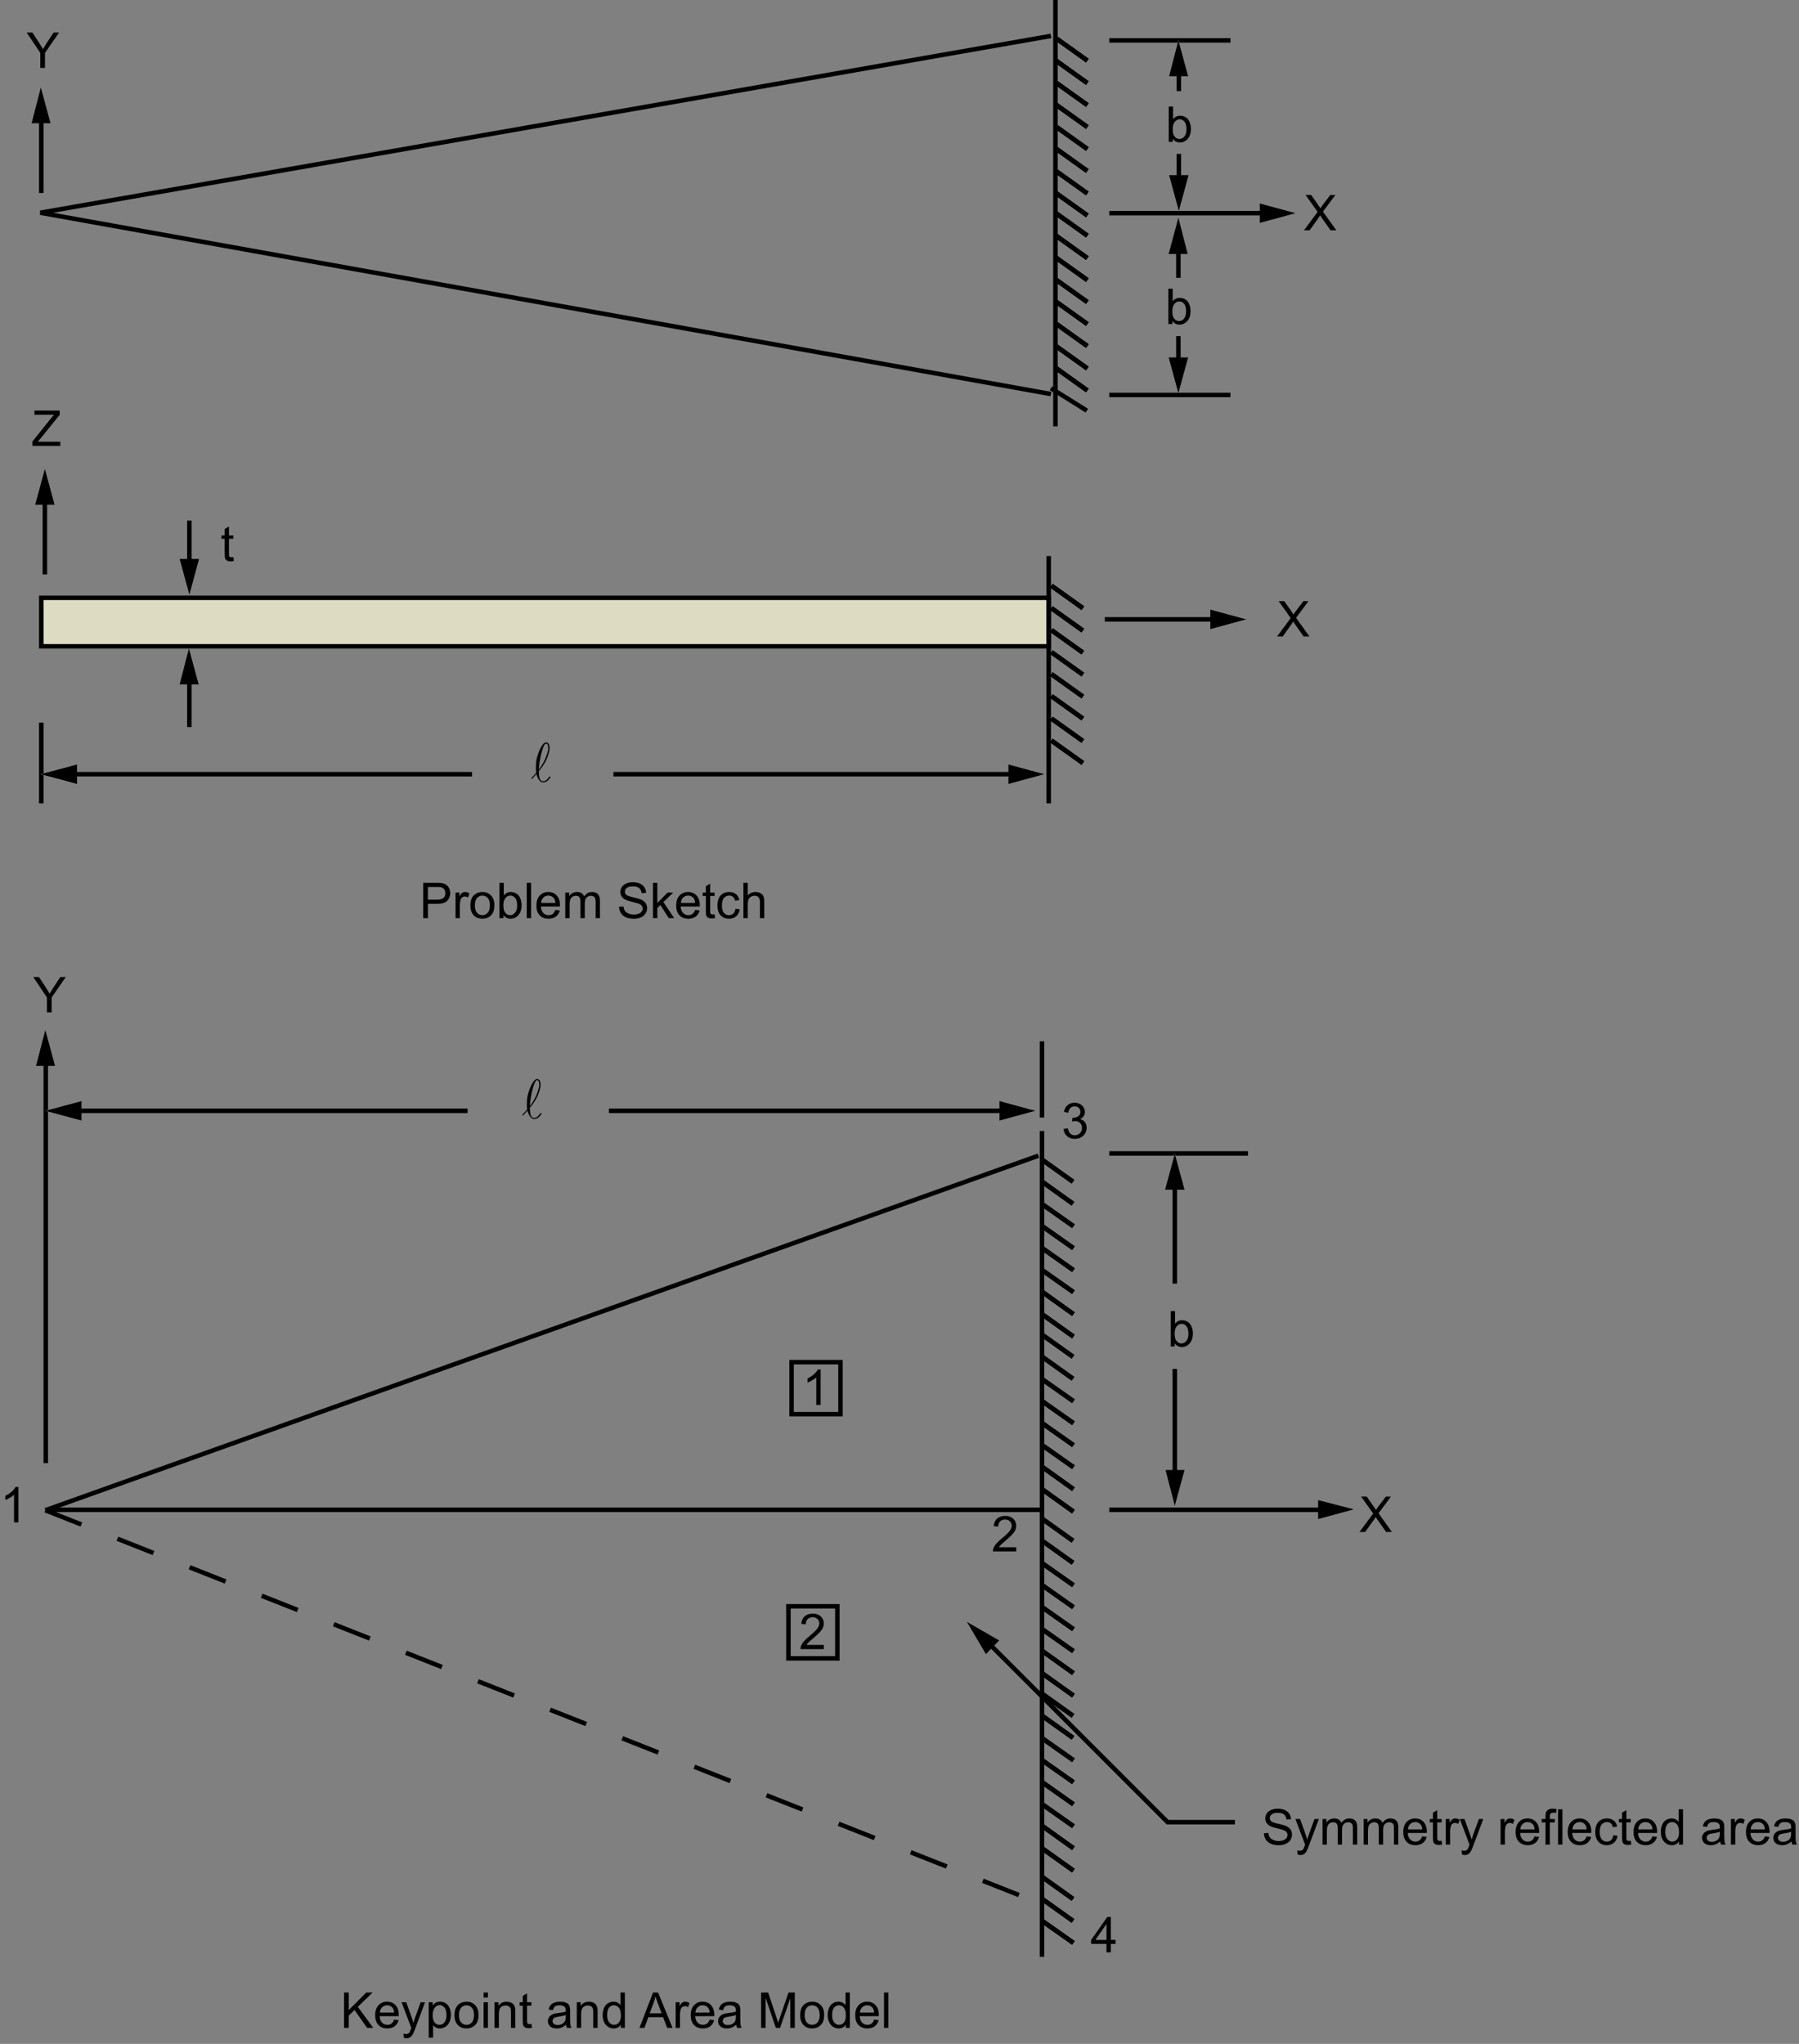 <?xml version="1.0" encoding="utf-8"?>
<!-- Generator: Adobe Illustrator 14.0.0, SVG Export Plug-In . SVG Version: 6.00 Build 43363)  -->

<svg version="1.1" id="Layer_1" xmlns="http://www.w3.org/2000/svg" xmlns:xlink="http://www.w3.org/1999/xlink" x="0px" y="0px"
	 width="400.9px" height="455.4px" viewBox="0 0 400.9 455.4" enable-background="new 0 0 400.9 455.4" xml:space="preserve">
<rect x="0" y="0" width="400.9" height="455.4" fill="#808080" stroke="none"/>
<g enable-background="new    ">
	<path d="M94.317,204.579v-7.874h2.968c0.522,0,0.921,0.025,1.197,0.075c0.386,0.064,0.71,0.187,0.971,0.368
		c0.261,0.181,0.472,0.434,0.631,0.76c0.159,0.326,0.239,0.684,0.239,1.074c0,0.669-0.213,1.236-0.639,1.7
		c-0.426,0.463-1.195,0.695-2.308,0.695h-2.018v3.201L94.317,204.579L94.317,204.579z M95.358,200.449h2.034
		c0.673,0,1.15-0.125,1.433-0.376c0.283-0.251,0.424-0.604,0.424-1.058c0-0.33-0.083-0.611-0.25-0.846s-0.386-0.39-0.658-0.465
		c-0.175-0.046-0.499-0.07-0.972-0.07h-2.013v2.815H95.358z"/>
	<path d="M101.514,204.579v-5.704h0.87v0.865c0.222-0.405,0.427-0.671,0.614-0.8c0.188-0.129,0.395-0.193,0.62-0.193
		c0.326,0,0.657,0.104,0.993,0.312l-0.333,0.897c-0.236-0.14-0.472-0.209-0.708-0.209c-0.211,0-0.401,0.063-0.569,0.19
		s-0.288,0.304-0.36,0.529c-0.107,0.344-0.161,0.72-0.161,1.128v2.986L101.514,204.579L101.514,204.579z"/>
	<path d="M104.826,201.727c0-1.056,0.293-1.839,0.88-2.347c0.49-0.422,1.088-0.634,1.793-0.634c0.784,0,1.424,0.257,1.921,0.771
		s0.746,1.224,0.746,2.13c0,0.734-0.11,1.312-0.33,1.732c-0.22,0.42-0.541,0.747-0.961,0.98s-0.879,0.349-1.376,0.349
		c-0.798,0-1.443-0.256-1.935-0.768S104.826,202.69,104.826,201.727z M105.819,201.727c0,0.73,0.159,1.277,0.478,1.641
		c0.319,0.363,0.719,0.545,1.203,0.545c0.479,0,0.878-0.183,1.197-0.548c0.319-0.365,0.478-0.922,0.478-1.67
		c0-0.706-0.16-1.24-0.48-1.603c-0.32-0.364-0.718-0.545-1.194-0.545c-0.483,0-0.884,0.181-1.203,0.542
		C105.978,200.451,105.819,200.997,105.819,201.727z"/>
	<path d="M112.19,204.579h-0.896v-7.874h0.966v2.809c0.408-0.512,0.928-0.768,1.562-0.768c0.351,0,0.683,0.071,0.996,0.212
		c0.313,0.142,0.571,0.34,0.773,0.597c0.202,0.256,0.361,0.564,0.475,0.926c0.115,0.362,0.172,0.749,0.172,1.16
		c0,0.978-0.242,1.733-0.725,2.267c-0.483,0.534-1.063,0.8-1.739,0.8c-0.672,0-1.2-0.281-1.583-0.843L112.19,204.579L112.19,204.579
		z M112.179,201.684c0,0.684,0.093,1.178,0.279,1.482c0.304,0.498,0.716,0.747,1.235,0.747c0.422,0,0.787-0.184,1.095-0.551
		c0.308-0.367,0.461-0.914,0.461-1.641c0-0.745-0.147-1.294-0.443-1.649c-0.295-0.354-0.652-0.532-1.071-0.532
		c-0.422,0-0.787,0.184-1.095,0.551C112.333,200.458,112.179,200.989,112.179,201.684z"/>
	<path d="M117.391,204.579v-7.874h0.966v7.874H117.391z"/>
	<path d="M123.756,202.742l0.999,0.124c-0.158,0.583-0.449,1.037-0.875,1.359c-0.426,0.322-0.97,0.483-1.631,0.483
		c-0.834,0-1.495-0.257-1.983-0.771c-0.488-0.514-0.733-1.235-0.733-2.162c0-0.959,0.247-1.705,0.741-2.234
		c0.494-0.53,1.134-0.795,1.922-0.795c0.762,0,1.385,0.26,1.868,0.779s0.725,1.25,0.725,2.191c0,0.057-0.002,0.143-0.005,0.258
		h-4.251c0.036,0.626,0.213,1.106,0.531,1.439s0.716,0.5,1.192,0.5c0.354,0,0.656-0.093,0.907-0.279
		C123.414,203.448,123.61,203.15,123.756,202.742z M120.584,201.179h3.183c-0.043-0.48-0.165-0.84-0.365-1.08
		c-0.308-0.373-0.707-0.559-1.197-0.559c-0.444,0-0.817,0.148-1.119,0.446C120.784,200.284,120.617,200.682,120.584,201.179z"/>
	<path d="M125.968,204.579v-5.704h0.864v0.8c0.179-0.279,0.417-0.504,0.714-0.674s0.635-0.255,1.014-0.255
		c0.422,0,0.769,0.088,1.039,0.263c0.27,0.175,0.461,0.421,0.572,0.736c0.451-0.666,1.038-0.999,1.76-0.999
		c0.565,0,1,0.157,1.305,0.47c0.304,0.313,0.456,0.796,0.456,1.448v3.916h-0.961v-3.593c0-0.387-0.031-0.665-0.094-0.835
		c-0.063-0.17-0.176-0.307-0.341-0.411c-0.165-0.104-0.358-0.156-0.58-0.156c-0.401,0-0.734,0.133-0.999,0.4
		c-0.265,0.267-0.397,0.693-0.397,1.281v3.314h-0.966v-3.706c0-0.43-0.079-0.752-0.236-0.967c-0.157-0.215-0.415-0.322-0.772-0.322
		c-0.272,0-0.523,0.072-0.754,0.215c-0.231,0.143-0.398,0.353-0.502,0.628c-0.104,0.276-0.155,0.673-0.155,1.192v2.959H125.968z"/>
	<path d="M137.948,202.049l0.982-0.086c0.046,0.394,0.155,0.717,0.325,0.969c0.17,0.253,0.434,0.457,0.792,0.612
		c0.358,0.156,0.76,0.234,1.208,0.234c0.397,0,0.748-0.059,1.052-0.177c0.304-0.118,0.53-0.28,0.679-0.486
		c0.148-0.206,0.223-0.43,0.223-0.674c0-0.247-0.072-0.463-0.215-0.647s-0.379-0.339-0.708-0.464
		c-0.211-0.083-0.678-0.21-1.401-0.384c-0.723-0.173-1.229-0.337-1.519-0.491c-0.375-0.197-0.656-0.441-0.84-0.733
		c-0.185-0.292-0.276-0.618-0.276-0.98c0-0.397,0.113-0.769,0.338-1.115c0.226-0.345,0.555-0.607,0.988-0.787
		c0.433-0.18,0.914-0.269,1.444-0.269c0.583,0,1.098,0.094,1.543,0.282c0.446,0.188,0.788,0.465,1.028,0.83
		c0.24,0.365,0.369,0.779,0.387,1.241l-0.999,0.075c-0.054-0.498-0.235-0.874-0.545-1.128s-0.767-0.381-1.371-0.381
		c-0.63,0-1.089,0.115-1.377,0.347c-0.288,0.23-0.432,0.509-0.432,0.835c0,0.283,0.102,0.516,0.306,0.698
		c0.2,0.183,0.724,0.37,1.57,0.562c0.846,0.191,1.427,0.359,1.742,0.502c0.458,0.211,0.796,0.479,1.015,0.803
		c0.218,0.324,0.327,0.698,0.327,1.12c0,0.419-0.12,0.813-0.359,1.185c-0.24,0.37-0.584,0.659-1.033,0.864
		c-0.449,0.206-0.955,0.309-1.517,0.309c-0.712,0-1.309-0.104-1.79-0.312s-0.859-0.52-1.133-0.937
		C138.106,203.047,137.962,202.576,137.948,202.049z"/>
	<path d="M145.516,204.579v-7.874h0.966v4.49l2.286-2.32h1.25l-2.179,2.116l2.399,3.588h-1.191l-1.884-2.917l-0.682,0.655v2.261
		L145.516,204.579L145.516,204.579z"/>
	<path d="M154.908,202.742l0.999,0.124c-0.158,0.583-0.449,1.037-0.875,1.359c-0.426,0.322-0.97,0.483-1.631,0.483
		c-0.834,0-1.495-0.257-1.983-0.771c-0.488-0.514-0.733-1.235-0.733-2.162c0-0.959,0.247-1.705,0.741-2.234
		c0.494-0.53,1.134-0.795,1.922-0.795c0.762,0,1.385,0.26,1.868,0.779c0.483,0.519,0.725,1.25,0.725,2.191
		c0,0.057-0.002,0.143-0.005,0.258h-4.251c0.036,0.626,0.213,1.106,0.531,1.439c0.318,0.333,0.716,0.5,1.192,0.5
		c0.354,0,0.656-0.093,0.907-0.279C154.566,203.448,154.762,203.15,154.908,202.742z M151.736,201.179h3.183
		c-0.043-0.48-0.165-0.84-0.365-1.08c-0.308-0.373-0.707-0.559-1.197-0.559c-0.444,0-0.817,0.148-1.119,0.446
		C151.936,200.284,151.769,200.682,151.736,201.179z"/>
	<path d="M159.229,203.714l0.14,0.854c-0.272,0.057-0.516,0.086-0.73,0.086c-0.351,0-0.623-0.056-0.816-0.167
		c-0.193-0.111-0.329-0.257-0.408-0.438c-0.079-0.181-0.118-0.561-0.118-1.141v-3.282h-0.708v-0.752h0.708v-1.413l0.96-0.58v1.993
		h0.972v0.752h-0.972v3.335c0,0.276,0.017,0.453,0.051,0.532c0.034,0.079,0.089,0.142,0.167,0.188c0.077,0.046,0.187,0.07,0.33,0.07
		C158.913,203.752,159.054,203.739,159.229,203.714z"/>
	<path d="M163.894,202.49l0.95,0.124c-0.104,0.655-0.369,1.168-0.797,1.539c-0.428,0.37-0.953,0.556-1.575,0.556
		c-0.78,0-1.407-0.255-1.881-0.766c-0.474-0.51-0.711-1.241-0.711-2.194c0-0.616,0.102-1.155,0.306-1.617s0.514-0.809,0.931-1.039
		c0.417-0.231,0.871-0.347,1.361-0.347c0.619,0,1.125,0.157,1.519,0.47s0.646,0.758,0.757,1.335l-0.939,0.145
		c-0.09-0.383-0.248-0.671-0.475-0.865c-0.228-0.193-0.502-0.29-0.824-0.29c-0.487,0-0.882,0.175-1.187,0.523
		c-0.304,0.35-0.456,0.902-0.456,1.657c0,0.766,0.146,1.323,0.44,1.67c0.294,0.347,0.676,0.521,1.149,0.521
		c0.379,0,0.696-0.116,0.95-0.349C163.665,203.331,163.825,202.973,163.894,202.49z"/>
	<path d="M165.67,204.579v-7.874h0.966v2.825c0.451-0.523,1.021-0.784,1.707-0.784c0.422,0,0.789,0.083,1.101,0.25
		c0.311,0.166,0.534,0.396,0.668,0.69c0.134,0.294,0.201,0.72,0.201,1.278v3.615h-0.966v-3.615c0-0.483-0.105-0.835-0.314-1.055
		c-0.209-0.221-0.506-0.331-0.889-0.331c-0.286,0-0.555,0.074-0.808,0.223c-0.252,0.148-0.432,0.35-0.54,0.604
		c-0.108,0.254-0.161,0.604-0.161,1.053v3.121H165.67L165.67,204.579z"/>
</g>
<g enable-background="new    ">
	<path d="M76.674,451.828v-7.874h1.041v3.905l3.908-3.905h1.412l-3.301,3.189l3.446,4.685h-1.375l-2.801-3.985l-1.289,1.257v2.729
		L76.674,451.828L76.674,451.828z"/>
	<path d="M87.827,449.991l0.999,0.124c-0.158,0.583-0.449,1.036-0.875,1.357c-0.426,0.322-0.97,0.483-1.631,0.483
		c-0.834,0-1.495-0.257-1.983-0.771c-0.488-0.514-0.733-1.233-0.733-2.161c0-0.96,0.247-1.704,0.741-2.234
		c0.494-0.53,1.134-0.795,1.922-0.795c0.762,0,1.385,0.26,1.868,0.778c0.483,0.52,0.725,1.25,0.725,2.19
		c0,0.059-0.002,0.145-0.005,0.258h-4.251c0.036,0.627,0.213,1.107,0.531,1.439c0.318,0.334,0.716,0.5,1.192,0.5
		c0.354,0,0.656-0.093,0.907-0.279C87.485,450.695,87.68,450.399,87.827,449.991z M84.655,448.428h3.183
		c-0.043-0.479-0.165-0.839-0.365-1.079c-0.308-0.372-0.707-0.559-1.197-0.559c-0.444,0-0.817,0.148-1.119,0.446
		C84.854,447.533,84.687,447.931,84.655,448.428z"/>
	<path d="M89.996,454.025l-0.107-0.908c0.211,0.058,0.396,0.086,0.553,0.086c0.215,0,0.387-0.036,0.516-0.107
		c0.128-0.07,0.234-0.172,0.316-0.301c0.061-0.097,0.159-0.337,0.295-0.72c0.018-0.054,0.046-0.133,0.086-0.236l-2.163-5.715h1.041
		l1.187,3.304c0.154,0.418,0.292,0.859,0.413,1.32c0.111-0.443,0.243-0.877,0.397-1.299l1.219-3.325h0.966l-2.168,5.801
		c-0.232,0.627-0.413,1.059-0.542,1.294c-0.172,0.319-0.369,0.554-0.59,0.701c-0.221,0.148-0.487,0.223-0.794,0.223
		C90.432,454.143,90.225,454.104,89.996,454.025z"/>
	<path d="M95.535,454.014v-7.89h0.88v0.741c0.208-0.29,0.442-0.508,0.703-0.652c0.261-0.146,0.578-0.218,0.95-0.218
		c0.487,0,0.916,0.125,1.288,0.376c0.373,0.251,0.653,0.604,0.843,1.061c0.19,0.457,0.285,0.957,0.285,1.502
		c0,0.583-0.104,1.108-0.314,1.576c-0.209,0.467-0.514,0.825-0.913,1.074c-0.399,0.249-0.818,0.373-1.259,0.373
		c-0.322,0-0.611-0.068-0.867-0.204c-0.256-0.136-0.466-0.308-0.63-0.516v2.775L95.535,454.014L95.535,454.014z M96.41,449.008
		c0,0.734,0.148,1.277,0.445,1.628c0.297,0.352,0.657,0.526,1.079,0.526c0.429,0,0.797-0.182,1.103-0.545
		c0.306-0.363,0.459-0.927,0.459-1.689c0-0.727-0.149-1.271-0.448-1.633c-0.299-0.362-0.656-0.543-1.071-0.543
		c-0.411,0-0.775,0.193-1.092,0.578C96.568,447.715,96.41,448.274,96.41,449.008z"/>
	<path d="M101.288,448.977c0-1.057,0.293-1.839,0.88-2.348c0.49-0.423,1.088-0.634,1.793-0.634c0.784,0,1.424,0.257,1.921,0.771
		c0.497,0.515,0.746,1.225,0.746,2.131c0,0.733-0.11,1.312-0.33,1.731c-0.22,0.421-0.541,0.747-0.961,0.979s-0.879,0.35-1.376,0.35
		c-0.798,0-1.443-0.256-1.935-0.768C101.534,450.677,101.288,449.939,101.288,448.977z M102.281,448.977
		c0,0.73,0.159,1.277,0.478,1.642c0.319,0.363,0.719,0.545,1.203,0.545c0.479,0,0.878-0.183,1.197-0.548
		c0.319-0.365,0.478-0.922,0.478-1.671c0-0.705-0.16-1.239-0.48-1.604c-0.32-0.364-0.718-0.546-1.194-0.546
		c-0.483,0-0.884,0.182-1.203,0.543C102.44,447.699,102.281,448.246,102.281,448.977z"/>
	<path d="M107.767,445.066v-1.112h0.966v1.112H107.767z M107.767,451.828v-5.704h0.966v5.704H107.767z"/>
	<path d="M110.204,451.828v-5.704h0.87v0.812c0.418-0.627,1.023-0.939,1.814-0.939c0.344,0,0.659,0.062,0.947,0.186
		c0.288,0.123,0.504,0.285,0.647,0.485c0.143,0.201,0.243,0.439,0.3,0.715c0.036,0.179,0.054,0.492,0.054,0.939v3.508h-0.966v-3.47
		c0-0.395-0.038-0.688-0.113-0.885c-0.075-0.195-0.208-0.351-0.4-0.467s-0.416-0.175-0.674-0.175c-0.411,0-0.767,0.131-1.065,0.392
		c-0.299,0.263-0.448,0.759-0.448,1.488v3.115H110.204L110.204,451.828z"/>
	<path d="M118.426,450.963l0.14,0.854c-0.272,0.058-0.516,0.086-0.73,0.086c-0.351,0-0.623-0.057-0.816-0.167
		s-0.329-0.257-0.408-0.438c-0.079-0.181-0.118-0.561-0.118-1.141v-3.282h-0.708v-0.752h0.708v-1.413l0.96-0.58v1.993h0.972v0.752
		h-0.972v3.335c0,0.276,0.017,0.453,0.051,0.532c0.034,0.079,0.089,0.142,0.167,0.188c0.077,0.046,0.187,0.069,0.33,0.069
		C118.109,451.001,118.251,450.988,118.426,450.963z"/>
	<path d="M126.145,451.125c-0.358,0.304-0.703,0.519-1.033,0.645c-0.331,0.125-0.687,0.188-1.065,0.188
		c-0.626,0-1.108-0.153-1.444-0.459c-0.336-0.307-0.505-0.697-0.505-1.174c0-0.279,0.063-0.534,0.191-0.767
		c0.127-0.229,0.293-0.416,0.499-0.556s0.438-0.245,0.695-0.317c0.19-0.05,0.476-0.098,0.859-0.145
		c0.78-0.093,1.354-0.204,1.723-0.333c0.003-0.133,0.005-0.217,0.005-0.253c0-0.395-0.091-0.671-0.274-0.832
		c-0.247-0.219-0.614-0.328-1.1-0.328c-0.455,0-0.79,0.08-1.006,0.239c-0.217,0.159-0.377,0.44-0.48,0.847l-0.945-0.129
		c0.086-0.405,0.227-0.73,0.424-0.98c0.197-0.248,0.481-0.439,0.853-0.574s0.803-0.201,1.294-0.201c0.486,0,0.882,0.058,1.186,0.172
		s0.528,0.259,0.671,0.433c0.143,0.175,0.243,0.394,0.3,0.658c0.032,0.164,0.048,0.461,0.048,0.892v1.289
		c0,0.898,0.021,1.468,0.062,1.705c0.041,0.238,0.123,0.467,0.244,0.686h-1.009C126.237,451.628,126.173,451.393,126.145,451.125z
		 M126.064,448.965c-0.351,0.145-0.877,0.267-1.578,0.365c-0.397,0.058-0.678,0.122-0.843,0.193s-0.292,0.177-0.381,0.313
		c-0.09,0.138-0.134,0.291-0.134,0.459c0,0.258,0.098,0.473,0.292,0.646c0.194,0.172,0.48,0.258,0.856,0.258
		c0.372,0,0.703-0.081,0.993-0.244s0.502-0.386,0.639-0.668c0.104-0.219,0.156-0.541,0.156-0.967V448.965z"/>
	<path d="M128.538,451.828v-5.704h0.87v0.812c0.418-0.627,1.023-0.939,1.814-0.939c0.344,0,0.659,0.062,0.947,0.186
		c0.288,0.123,0.504,0.285,0.647,0.485c0.143,0.201,0.243,0.439,0.3,0.715c0.036,0.179,0.054,0.492,0.054,0.939v3.508h-0.966v-3.47
		c0-0.395-0.038-0.688-0.113-0.885c-0.075-0.195-0.208-0.351-0.4-0.467s-0.416-0.175-0.674-0.175c-0.411,0-0.767,0.131-1.065,0.392
		c-0.299,0.263-0.448,0.759-0.448,1.488v3.115H128.538L128.538,451.828z"/>
	<path d="M138.35,451.828v-0.72c-0.362,0.564-0.893,0.849-1.594,0.849c-0.455,0-0.872-0.125-1.253-0.376s-0.676-0.601-0.885-1.05
		s-0.314-0.966-0.314-1.55c0-0.569,0.095-1.087,0.285-1.551s0.474-0.817,0.854-1.065c0.379-0.246,0.803-0.37,1.272-0.37
		c0.344,0,0.649,0.072,0.918,0.218c0.268,0.146,0.486,0.334,0.655,0.566v-2.825h0.96v7.874H138.35z M135.296,448.981
		c0,0.729,0.154,1.275,0.461,1.638c0.308,0.362,0.671,0.543,1.09,0.543c0.422,0,0.781-0.173,1.076-0.52
		c0.295-0.346,0.443-0.872,0.443-1.581c0-0.78-0.15-1.354-0.451-1.719c-0.3-0.365-0.671-0.549-1.111-0.549
		c-0.43,0-0.788,0.176-1.076,0.527S135.296,448.226,135.296,448.981z"/>
</g>
<g enable-background="new    ">
	<path d="M142.506,451.828l3.022-7.874h1.122l3.22,7.874h-1.186l-0.918-2.385h-3.29l-0.864,2.385H142.506z M144.776,448.595h2.667
		l-0.821-2.181c-0.25-0.662-0.437-1.207-0.558-1.633c-0.1,0.505-0.242,1.006-0.424,1.504L144.776,448.595z"/>
	<path d="M150.567,451.828v-5.704h0.87v0.864c0.222-0.404,0.427-0.671,0.614-0.8c0.188-0.13,0.395-0.193,0.62-0.193
		c0.326,0,0.657,0.104,0.993,0.312l-0.333,0.896c-0.236-0.139-0.472-0.209-0.708-0.209c-0.211,0-0.401,0.063-0.569,0.189
		c-0.168,0.127-0.288,0.305-0.36,0.529c-0.107,0.344-0.161,0.72-0.161,1.128v2.986L150.567,451.828L150.567,451.828z"/>
	<path d="M158.141,449.991l0.999,0.124c-0.158,0.583-0.449,1.036-0.875,1.357c-0.426,0.322-0.97,0.483-1.631,0.483
		c-0.834,0-1.495-0.257-1.983-0.771c-0.488-0.514-0.733-1.233-0.733-2.161c0-0.96,0.247-1.704,0.741-2.234
		c0.494-0.53,1.134-0.795,1.922-0.795c0.762,0,1.385,0.26,1.868,0.778c0.483,0.52,0.725,1.25,0.725,2.19
		c0,0.059-0.002,0.145-0.005,0.258h-4.251c0.036,0.627,0.213,1.107,0.531,1.439c0.318,0.334,0.716,0.5,1.192,0.5
		c0.354,0,0.656-0.093,0.907-0.279C157.799,450.695,157.994,450.399,158.141,449.991z M154.969,448.428h3.183
		c-0.043-0.479-0.165-0.839-0.365-1.079c-0.308-0.372-0.707-0.559-1.197-0.559c-0.444,0-0.817,0.148-1.119,0.446
		C155.168,447.533,155.001,447.931,154.969,448.428z"/>
	<path d="M164.072,451.125c-0.358,0.304-0.703,0.519-1.033,0.645c-0.331,0.125-0.687,0.188-1.065,0.188
		c-0.626,0-1.108-0.153-1.444-0.459c-0.336-0.307-0.505-0.697-0.505-1.174c0-0.279,0.063-0.534,0.191-0.767
		c0.127-0.229,0.293-0.416,0.499-0.556s0.438-0.245,0.695-0.317c0.19-0.05,0.476-0.098,0.859-0.145
		c0.78-0.093,1.354-0.204,1.723-0.333c0.003-0.133,0.005-0.217,0.005-0.253c0-0.395-0.091-0.671-0.274-0.832
		c-0.247-0.219-0.614-0.328-1.1-0.328c-0.455,0-0.79,0.08-1.006,0.239c-0.217,0.159-0.377,0.44-0.48,0.847l-0.945-0.129
		c0.086-0.405,0.227-0.73,0.424-0.98c0.197-0.248,0.481-0.439,0.853-0.574c0.372-0.135,0.803-0.201,1.294-0.201
		c0.486,0,0.882,0.058,1.186,0.172c0.304,0.114,0.528,0.259,0.671,0.433c0.143,0.175,0.243,0.394,0.3,0.658
		c0.032,0.164,0.048,0.461,0.048,0.892v1.289c0,0.898,0.021,1.468,0.062,1.705c0.041,0.238,0.123,0.467,0.244,0.686h-1.009
		C164.165,451.628,164.1,451.393,164.072,451.125z M163.991,448.965c-0.351,0.145-0.877,0.267-1.578,0.365
		c-0.397,0.058-0.678,0.122-0.843,0.193s-0.292,0.177-0.381,0.313c-0.09,0.138-0.134,0.291-0.134,0.459
		c0,0.258,0.098,0.473,0.292,0.646c0.194,0.172,0.48,0.258,0.856,0.258c0.372,0,0.703-0.081,0.993-0.244
		c0.29-0.163,0.502-0.386,0.639-0.668c0.104-0.219,0.156-0.541,0.156-0.967V448.965L163.991,448.965z"/>
	<path d="M169.611,451.828v-7.874h1.567l1.862,5.575c0.172,0.52,0.297,0.908,0.375,1.166c0.089-0.287,0.229-0.708,0.419-1.264
		l1.884-5.479h1.401v7.874h-1.004v-6.59l-2.286,6.59h-0.939l-2.276-6.703v6.703L169.611,451.828L169.611,451.828z"/>
	<path d="M178.316,448.977c0-1.057,0.293-1.839,0.88-2.348c0.49-0.423,1.088-0.634,1.793-0.634c0.784,0,1.424,0.257,1.921,0.771
		c0.497,0.515,0.746,1.225,0.746,2.131c0,0.733-0.11,1.312-0.33,1.731c-0.22,0.421-0.541,0.747-0.961,0.979
		c-0.42,0.232-0.879,0.35-1.376,0.35c-0.798,0-1.443-0.256-1.935-0.768C178.563,450.677,178.316,449.939,178.316,448.977z
		 M179.31,448.977c0,0.73,0.159,1.277,0.478,1.642c0.319,0.363,0.719,0.545,1.203,0.545c0.479,0,0.878-0.183,1.197-0.548
		s0.478-0.922,0.478-1.671c0-0.705-0.16-1.239-0.48-1.604s-0.718-0.546-1.194-0.546c-0.483,0-0.884,0.182-1.203,0.543
		C179.469,447.699,179.31,448.246,179.31,448.977z"/>
	<path d="M188.488,451.828v-0.72c-0.362,0.564-0.893,0.849-1.594,0.849c-0.455,0-0.872-0.125-1.253-0.376
		c-0.381-0.251-0.676-0.601-0.885-1.05s-0.314-0.966-0.314-1.55c0-0.569,0.095-1.087,0.285-1.551s0.474-0.817,0.854-1.065
		c0.379-0.246,0.803-0.37,1.272-0.37c0.344,0,0.649,0.072,0.918,0.218c0.268,0.146,0.486,0.334,0.655,0.566v-2.825h0.96v7.874
		H188.488z M185.434,448.981c0,0.729,0.154,1.275,0.461,1.638c0.308,0.362,0.671,0.543,1.09,0.543c0.422,0,0.781-0.173,1.076-0.52
		c0.295-0.346,0.443-0.872,0.443-1.581c0-0.78-0.15-1.354-0.451-1.719c-0.3-0.365-0.671-0.549-1.111-0.549
		c-0.43,0-0.788,0.176-1.076,0.527C185.578,447.673,185.434,448.226,185.434,448.981z"/>
	<path d="M194.805,449.991l0.999,0.124c-0.158,0.583-0.449,1.036-0.875,1.357c-0.426,0.322-0.97,0.483-1.631,0.483
		c-0.834,0-1.495-0.257-1.983-0.771c-0.488-0.514-0.733-1.233-0.733-2.161c0-0.96,0.247-1.704,0.741-2.234
		c0.494-0.53,1.134-0.795,1.922-0.795c0.762,0,1.385,0.26,1.868,0.778c0.483,0.52,0.725,1.25,0.725,2.19
		c0,0.059-0.002,0.145-0.005,0.258h-4.251c0.036,0.627,0.213,1.107,0.531,1.439c0.318,0.334,0.716,0.5,1.192,0.5
		c0.354,0,0.656-0.093,0.907-0.279C194.463,450.695,194.659,450.399,194.805,449.991z M191.633,448.428h3.183
		c-0.043-0.479-0.165-0.839-0.365-1.079c-0.308-0.372-0.707-0.559-1.197-0.559c-0.444,0-0.817,0.148-1.119,0.446
		C191.833,447.533,191.666,447.931,191.633,448.428z"/>
	<path d="M196.995,451.828v-7.874h0.966v7.874H196.995z"/>
</g>
<polyline fill="none" stroke="#000000" points="234.2,8 9,47.4 234.2,87.8 "/>
<g enable-background="new    ">
	<path d="M8.983,15.124v-3.335L5.951,7.25h1.267l1.551,2.374c0.286,0.444,0.553,0.888,0.8,1.332
		c0.236-0.412,0.522-0.875,0.859-1.391l1.524-2.315h1.213l-3.14,4.539v3.335H8.983z"/>
</g>
<g>
	<g>
		<polygon fill="#FFFFFF" points="11.3,27.5 9.1,19.4 7,27.5 		"/>
	</g>
	<g>
		<line fill="none" stroke="#000000" x1="9.2" y1="43" x2="9.2" y2="26"/>
		<polygon points="11.3,27.5 9.1,19.4 7,27.5 		"/>
	</g>
</g>
<g enable-background="new    ">
	<path d="M261.345,31.617h-0.896v-7.874h0.967v2.809c0.407-0.512,0.929-0.768,1.562-0.768c0.352,0,0.684,0.071,0.996,0.212
		c0.313,0.142,0.57,0.34,0.772,0.597c0.202,0.256,0.36,0.564,0.476,0.926c0.114,0.362,0.172,0.749,0.172,1.16
		c0,0.978-0.242,1.733-0.726,2.267c-0.481,0.534-1.063,0.8-1.739,0.8c-0.672,0-1.199-0.281-1.582-0.843v0.714H261.345z
		 M261.334,28.722c0,0.684,0.093,1.178,0.278,1.482c0.305,0.498,0.717,0.747,1.234,0.747c0.422,0,0.787-0.184,1.096-0.551
		c0.308-0.367,0.461-0.914,0.461-1.641c0-0.745-0.146-1.294-0.442-1.649c-0.295-0.354-0.651-0.532-1.069-0.532
		c-0.422,0-0.787,0.184-1.096,0.551C261.487,27.497,261.334,28.027,261.334,28.722z"/>
</g>
<g enable-background="new    ">
	<path d="M290.585,51.316l3.044-4.104l-2.685-3.771h1.24l1.428,2.02c0.297,0.419,0.508,0.741,0.634,0.967
		c0.175-0.287,0.383-0.585,0.622-0.896l1.584-2.089h1.133l-2.766,3.711l2.979,4.163h-1.289l-1.979-2.809
		c-0.111-0.161-0.225-0.336-0.344-0.526c-0.176,0.287-0.302,0.483-0.375,0.591l-1.977,2.745L290.585,51.316L290.585,51.316z"/>
</g>
<g>
	<g>
		<polygon fill="#FFFFFF" points="280.7,49.7 288.8,47.5 280.7,45.3 		"/>
	</g>
	<g>
		<line fill="none" stroke="#000000" x1="247.2" y1="47.5" x2="282.2" y2="47.5"/>
		<polygon points="280.7,49.7 288.8,47.5 280.7,45.3 		"/>
	</g>
</g>
<line fill="none" stroke="#000000" x1="247.2" y1="9" x2="274.2" y2="9"/>
<g>
	<g>
		<polygon fill="#FFFFFF" points="264.8,17 262.601,8.9 260.5,17 		"/>
	</g>
	<g>
		<line fill="none" stroke="#000000" x1="262.7" y1="20.3" x2="262.7" y2="15.5"/>
		<polygon points="264.8,17 262.601,8.9 260.5,17 		"/>
	</g>
</g>
<g>
	<g>
		<polygon fill="#FFFFFF" points="260.5,39 262.7,47.1 264.899,39 		"/>
	</g>
	<g>
		<line fill="none" stroke="#000000" x1="262.7" y1="40.5" x2="262.7" y2="34.3"/>
		<polygon points="260.5,39 262.7,47.1 264.899,39 		"/>
	</g>
</g>
<line fill="none" stroke="#000000" x1="247.2" y1="88" x2="274.2" y2="88"/>
<g>
	<line fill="none" stroke="#000000" stroke-width="1.001" x1="242.3" y1="28.3" x2="235.3" y2="23.3"/>
	<line fill="none" stroke="#000000" stroke-width="1.001" x1="242.3" y1="38.1" x2="235.3" y2="33.1"/>
	<line fill="none" stroke="#000000" stroke-width="1.001" x1="242.3" y1="18.5" x2="235.3" y2="13.5"/>
	<line fill="none" stroke="#000000" stroke-width="1.001" x1="242.3" y1="13.5" x2="235.3" y2="8.5"/>
	<line fill="none" stroke="#000000" stroke-width="1.001" x1="242.3" y1="48" x2="235.3" y2="43"/>
	<line fill="none" stroke="#000000" stroke-width="1.001" x1="242.3" y1="43.1" x2="235.3" y2="38.1"/>
	<line fill="none" stroke="#000000" stroke-width="1.001" x1="242.3" y1="33.2" x2="235.3" y2="28.2"/>
	<line fill="none" stroke="#000000" stroke-width="1.001" x1="242.3" y1="23.4" x2="235.3" y2="18.4"/>
	<line fill="none" stroke="#000000" stroke-width="1.001" x1="242.3" y1="28.3" x2="235.3" y2="23.3"/>
	<line fill="none" stroke="#000000" stroke-width="1.001" x1="242.3" y1="38.1" x2="235.3" y2="33.1"/>
	<line fill="none" stroke="#000000" stroke-width="1.001" x1="242.3" y1="18.5" x2="235.3" y2="13.5"/>
	<line fill="none" stroke="#000000" stroke-width="1.001" x1="242.3" y1="13.5" x2="235.3" y2="8.5"/>
	<line fill="none" stroke="#000000" stroke-width="1.001" x1="242.3" y1="48" x2="235.3" y2="43"/>
	<line fill="none" stroke="#000000" stroke-width="1.001" x1="242.3" y1="43.1" x2="235.3" y2="38.1"/>
	<line fill="none" stroke="#000000" stroke-width="1.001" x1="242.3" y1="33.2" x2="235.3" y2="28.2"/>
	<line fill="none" stroke="#000000" stroke-width="1.001" x1="242.3" y1="23.4" x2="235.3" y2="18.4"/>
	<line fill="none" stroke="#000000" stroke-width="1.001" x1="242.3" y1="28.3" x2="235.3" y2="23.3"/>
	<line fill="none" stroke="#000000" stroke-width="1.001" x1="242.3" y1="38.1" x2="235.3" y2="33.1"/>
	<line fill="none" stroke="#000000" stroke-width="1.001" x1="242.3" y1="18.5" x2="235.3" y2="13.5"/>
	<line fill="none" stroke="#000000" stroke-width="1.001" x1="242.3" y1="13.5" x2="235.3" y2="8.5"/>
	<line fill="none" stroke="#000000" stroke-width="1.001" x1="242.3" y1="48" x2="235.3" y2="43"/>
	<line fill="none" stroke="#000000" stroke-width="1.001" x1="242.3" y1="43.1" x2="235.3" y2="38.1"/>
	<line fill="none" stroke="#000000" stroke-width="1.001" x1="242.3" y1="33.2" x2="235.3" y2="28.2"/>
	<line fill="none" stroke="#000000" stroke-width="1.001" x1="242.3" y1="23.4" x2="235.3" y2="18.4"/>
</g>
<line fill="none" stroke="#000000" x1="235.2" y1="0" x2="235.2" y2="95"/>
<g>
	<line fill="none" stroke="#000000" stroke-width="1.001" x1="242.3" y1="67.3" x2="235.3" y2="62.3"/>
	<line fill="none" stroke="#000000" stroke-width="1.001" x1="242.3" y1="77.1" x2="235.3" y2="72.1"/>
	<line fill="none" stroke="#000000" stroke-width="1.001" x1="242.3" y1="57.5" x2="235.3" y2="52.5"/>
	<line fill="none" stroke="#000000" stroke-width="1.001" x1="242.3" y1="52.5" x2="235.3" y2="47.5"/>
	<line fill="none" stroke="#000000" stroke-width="1.001" x1="242.3" y1="87" x2="235.3" y2="82"/>
	<line fill="none" stroke="#000000" stroke-width="1.001" x1="242.3" y1="82.1" x2="235.3" y2="77.1"/>
	<line fill="none" stroke="#000000" stroke-width="1.001" x1="242.3" y1="72.2" x2="235.3" y2="67.2"/>
	<line fill="none" stroke="#000000" stroke-width="1.001" x1="242.3" y1="62.4" x2="235.3" y2="57.4"/>
	<line fill="none" stroke="#000000" stroke-width="1.001" x1="242.3" y1="67.3" x2="235.3" y2="62.3"/>
	<line fill="none" stroke="#000000" stroke-width="1.001" x1="242.3" y1="77.1" x2="235.3" y2="72.1"/>
	<line fill="none" stroke="#000000" stroke-width="1.001" x1="242.3" y1="57.5" x2="235.3" y2="52.5"/>
	<line fill="none" stroke="#000000" stroke-width="1.001" x1="242.3" y1="52.5" x2="235.3" y2="47.5"/>
	<line fill="none" stroke="#000000" stroke-width="1.001" x1="242.3" y1="87" x2="235.3" y2="82"/>
	<line fill="none" stroke="#000000" stroke-width="1.001" x1="242.3" y1="82.1" x2="235.3" y2="77.1"/>
	<line fill="none" stroke="#000000" stroke-width="1.001" x1="242.3" y1="72.2" x2="235.3" y2="67.2"/>
	<line fill="none" stroke="#000000" stroke-width="1.001" x1="242.3" y1="62.4" x2="235.3" y2="57.4"/>
	<line fill="none" stroke="#000000" stroke-width="1.001" x1="242.3" y1="67.3" x2="235.3" y2="62.3"/>
	<line fill="none" stroke="#000000" stroke-width="1.001" x1="242.3" y1="77.1" x2="235.3" y2="72.1"/>
	<line fill="none" stroke="#000000" stroke-width="1.001" x1="242.3" y1="57.5" x2="235.3" y2="52.5"/>
	<line fill="none" stroke="#000000" stroke-width="1.001" x1="242.3" y1="52.5" x2="235.3" y2="47.5"/>
	<line fill="none" stroke="#000000" stroke-width="1.001" x1="242.3" y1="87" x2="235.3" y2="82"/>
	<line fill="none" stroke="#000000" stroke-width="1.001" x1="242.3" y1="82.1" x2="235.3" y2="77.1"/>
	<line fill="none" stroke="#000000" stroke-width="1.001" x1="242.3" y1="72.2" x2="235.3" y2="67.2"/>
	<line fill="none" stroke="#000000" stroke-width="1.001" x1="242.3" y1="62.4" x2="235.3" y2="57.4"/>
</g>
<line fill="none" stroke="#000000" stroke-width="1.001" x1="242.2" y1="91.5" x2="234.2" y2="86.5"/>
<g>
	<g>
		<polygon fill="#FFFFFF" points="12.2,112.5 10,104.4 7.8,112.5 		"/>
	</g>
	<g>
		<line fill="none" stroke="#000000" x1="10" y1="128" x2="10" y2="111"/>
		<polygon points="12.2,112.5 10,104.4 7.8,112.5 		"/>
	</g>
</g>
<g enable-background="new    ">
	<path d="M52,124.135l0.14,0.854c-0.272,0.057-0.516,0.086-0.73,0.086c-0.351,0-0.623-0.056-0.816-0.167
		c-0.193-0.111-0.329-0.257-0.408-0.438c-0.079-0.181-0.118-0.561-0.118-1.141v-3.282H49.36v-0.752h0.708v-1.413l0.96-0.58v1.993H52
		v0.752h-0.972v3.335c0,0.276,0.017,0.453,0.051,0.532c0.034,0.079,0.089,0.142,0.167,0.188c0.077,0.046,0.187,0.07,0.33,0.07
		C51.683,124.173,51.825,124.16,52,124.135z"/>
</g>
<g enable-background="new    ">
	<path d="M7.218,99.353v-0.967l4.031-5.043c0.286-0.358,0.558-0.669,0.816-0.935H7.674v-0.929h5.636v0.929L8.893,97.87l-0.478,0.553
		h5.024v0.929L7.218,99.353L7.218,99.353z"/>
</g>
<g>
	<g enable-background="new    ">
		<path d="M122.061,168.53c-0.147,0.405-0.317,0.791-0.509,1.154c-0.191,0.364-0.41,0.719-0.653,1.063
			c-0.243,0.344-0.513,0.696-0.812,1.055c-0.005,0.308,0.005,0.604,0.032,0.885c0.026,0.283,0.078,0.531,0.152,0.744
			c0.075,0.214,0.178,0.38,0.308,0.502c0.129,0.122,0.294,0.169,0.494,0.146c0.165-0.019,0.309-0.059,0.434-0.121
			s0.238-0.138,0.34-0.233c0.104-0.092,0.2-0.196,0.292-0.309c0.091-0.114,0.19-0.236,0.297-0.368
			c0.038-0.047,0.102-0.059,0.193-0.036c0.053,0.071,0.069,0.124,0.047,0.161c-0.22,0.351-0.445,0.618-0.672,0.802
			c-0.228,0.185-0.528,0.299-0.901,0.343c-0.252,0.03-0.475-0.042-0.668-0.214c-0.194-0.174-0.356-0.374-0.485-0.603
			c-0.13-0.228-0.23-0.448-0.301-0.662c-0.071-0.213-0.114-0.341-0.127-0.381c-0.078,0.085-0.149,0.167-0.215,0.242
			c-0.065,0.075-0.132,0.155-0.202,0.235c-0.069,0.08-0.146,0.168-0.231,0.263c-0.085,0.096-0.186,0.207-0.302,0.331l0.001,0.013
			c0.004,0.034-0.04,0.035-0.131,0.003c-0.047-0.089-0.054-0.147-0.022-0.176c0.155-0.164,0.326-0.353,0.51-0.567
			c0.185-0.214,0.367-0.413,0.546-0.596c-0.038-0.371-0.057-0.747-0.056-1.126c0.001-0.38,0.012-0.733,0.032-1.06
			c0.026-0.421,0.113-0.892,0.258-1.412c0.146-0.521,0.323-1.011,0.529-1.471c0.206-0.46,0.429-0.85,0.665-1.172
			c0.237-0.323,0.46-0.497,0.669-0.521c0.26-0.031,0.454,0.028,0.583,0.174c0.128,0.147,0.217,0.325,0.265,0.533
			s0.065,0.413,0.051,0.615c-0.014,0.203-0.029,0.347-0.044,0.434C122.331,167.682,122.209,168.125,122.061,168.53z
			 M122.176,166.814c0.009-0.177,0-0.35-0.026-0.522c-0.026-0.17-0.08-0.317-0.161-0.44c-0.082-0.124-0.201-0.176-0.357-0.157
			c-0.139,0.016-0.281,0.179-0.427,0.486c-0.146,0.307-0.285,0.682-0.414,1.123c-0.129,0.442-0.247,0.914-0.351,1.418
			c-0.104,0.503-0.183,0.962-0.236,1.379c-0.028,0.198-0.051,0.415-0.071,0.647c-0.02,0.233-0.036,0.47-0.05,0.709
			c0.294-0.393,0.553-0.773,0.775-1.141c0.223-0.367,0.413-0.727,0.571-1.078c0.159-0.352,0.296-0.696,0.412-1.035
			c0.116-0.337,0.215-0.673,0.296-1.007C122.154,167.118,122.167,166.991,122.176,166.814z"/>
	</g>
</g>
<g>
	<rect x="9.2" y="133.2" fill="#DEDBC3" stroke="#000000" width="224.5" height="10.8"/>
</g>
<line fill="none" stroke="#000000" x1="233.7" y1="123.9" x2="233.7" y2="179"/>
<line fill="none" stroke="#000000" x1="9.2" y1="179" x2="9.2" y2="161"/>
<g>
	<g>
		<polygon fill="#FFFFFF" points="17.2,170.3 9,172.5 17.2,174.7 		"/>
	</g>
	<g>
		<line fill="none" stroke="#000000" x1="15.7" y1="172.5" x2="105.2" y2="172.5"/>
		<polygon points="17.2,170.3 9,172.5 17.2,174.7 		"/>
	</g>
</g>
<g>
	<g>
		<polygon fill="#FFFFFF" points="224.7,174.7 232.8,172.5 224.7,170.3 		"/>
	</g>
	<g>
		<line fill="none" stroke="#000000" x1="226.2" y1="172.5" x2="136.7" y2="172.5"/>
		<polygon points="224.7,174.7 232.8,172.5 224.7,170.3 		"/>
	</g>
</g>
<g>
	<g>
		<polygon fill="#FFFFFF" points="40,124.5 42.2,132.6 44.4,124.5 		"/>
	</g>
	<g>
		<line fill="none" stroke="#000000" x1="42.2" y1="126" x2="42.2" y2="116"/>
		<polygon points="40,124.5 42.2,132.6 44.4,124.5 		"/>
	</g>
</g>
<g>
	<g>
		<polygon fill="#FFFFFF" points="44.3,152.5 42.1,144.4 40,152.5 		"/>
	</g>
	<g>
		<line fill="none" stroke="#000000" x1="42.2" y1="151" x2="42.2" y2="162"/>
		<polygon points="44.3,152.5 42.1,144.4 40,152.5 		"/>
	</g>
</g>
<g>
	<line fill="none" stroke="#000000" stroke-width="1.001" x1="241.3" y1="150.3" x2="234.3" y2="145.3"/>
	<line fill="none" stroke="#000000" stroke-width="1.001" x1="241.3" y1="160.1" x2="234.3" y2="155.1"/>
	<line fill="none" stroke="#000000" stroke-width="1.001" x1="241.3" y1="140.5" x2="234.3" y2="135.5"/>
	<line fill="none" stroke="#000000" stroke-width="1.001" x1="241.3" y1="135.5" x2="234.3" y2="130.5"/>
	<line fill="none" stroke="#000000" stroke-width="1.001" x1="241.3" y1="170" x2="234.3" y2="165"/>
	<line fill="none" stroke="#000000" stroke-width="1.001" x1="241.3" y1="165.1" x2="234.3" y2="160.1"/>
	<line fill="none" stroke="#000000" stroke-width="1.001" x1="241.3" y1="155.2" x2="234.3" y2="150.2"/>
	<line fill="none" stroke="#000000" stroke-width="1.001" x1="241.3" y1="145.4" x2="234.3" y2="140.4"/>
	<line fill="none" stroke="#000000" stroke-width="1.001" x1="241.3" y1="150.3" x2="234.3" y2="145.3"/>
	<line fill="none" stroke="#000000" stroke-width="1.001" x1="241.3" y1="160.1" x2="234.3" y2="155.1"/>
	<line fill="none" stroke="#000000" stroke-width="1.001" x1="241.3" y1="140.5" x2="234.3" y2="135.5"/>
	<line fill="none" stroke="#000000" stroke-width="1.001" x1="241.3" y1="135.5" x2="234.3" y2="130.5"/>
	<line fill="none" stroke="#000000" stroke-width="1.001" x1="241.3" y1="170" x2="234.3" y2="165"/>
	<line fill="none" stroke="#000000" stroke-width="1.001" x1="241.3" y1="165.1" x2="234.3" y2="160.1"/>
	<line fill="none" stroke="#000000" stroke-width="1.001" x1="241.3" y1="155.2" x2="234.3" y2="150.2"/>
	<line fill="none" stroke="#000000" stroke-width="1.001" x1="241.3" y1="145.4" x2="234.3" y2="140.4"/>
	<line fill="none" stroke="#000000" stroke-width="1.001" x1="241.3" y1="150.3" x2="234.3" y2="145.3"/>
	<line fill="none" stroke="#000000" stroke-width="1.001" x1="241.3" y1="160.1" x2="234.3" y2="155.1"/>
	<line fill="none" stroke="#000000" stroke-width="1.001" x1="241.3" y1="140.5" x2="234.3" y2="135.5"/>
	<line fill="none" stroke="#000000" stroke-width="1.001" x1="241.3" y1="135.5" x2="234.3" y2="130.5"/>
	<line fill="none" stroke="#000000" stroke-width="1.001" x1="241.3" y1="170" x2="234.3" y2="165"/>
	<line fill="none" stroke="#000000" stroke-width="1.001" x1="241.3" y1="165.1" x2="234.3" y2="160.1"/>
	<line fill="none" stroke="#000000" stroke-width="1.001" x1="241.3" y1="155.2" x2="234.3" y2="150.2"/>
	<line fill="none" stroke="#000000" stroke-width="1.001" x1="241.3" y1="145.4" x2="234.3" y2="140.4"/>
</g>
<g enable-background="new    ">
	<path d="M284.585,141.816l3.044-4.104l-2.685-3.771h1.24l1.428,2.02c0.297,0.419,0.508,0.741,0.634,0.967
		c0.175-0.287,0.383-0.585,0.622-0.896l1.584-2.089h1.133l-2.766,3.711l2.979,4.163h-1.289l-1.979-2.809
		c-0.111-0.161-0.225-0.336-0.344-0.526c-0.176,0.287-0.302,0.483-0.375,0.591l-1.977,2.745L284.585,141.816L284.585,141.816z"/>
</g>
<g>
	<g>
		<polygon fill="#FFFFFF" points="269.7,140.2 277.8,138 269.7,135.8 		"/>
	</g>
	<g>
		<line fill="none" stroke="#000000" x1="246.2" y1="138" x2="271.2" y2="138"/>
		<polygon points="269.7,140.2 277.8,138 269.7,135.8 		"/>
	</g>
</g>
<g>
	<g enable-background="new    ">
		<path d="M4.095,339.202H3.129v-6.161c-0.233,0.223-0.538,0.444-0.916,0.666c-0.377,0.223-0.716,0.389-1.017,0.5v-0.936
			c0.541-0.254,1.013-0.563,1.417-0.924c0.404-0.36,0.69-0.713,0.859-1.053h0.623V339.202z"/>
	</g>
	<g enable-background="new    ">
		<path d="M226.466,344.74v0.929h-5.199c-0.008-0.232,0.029-0.456,0.111-0.671c0.133-0.355,0.346-0.704,0.637-1.048
			s0.713-0.741,1.264-1.192c0.855-0.702,1.435-1.258,1.734-1.668c0.301-0.41,0.45-0.797,0.45-1.162c0-0.384-0.138-0.707-0.411-0.97
			c-0.273-0.264-0.631-0.396-1.07-0.396c-0.465,0-0.838,0.141-1.116,0.42c-0.278,0.278-0.421,0.666-0.425,1.159l-0.991-0.103
			c0.067-0.741,0.323-1.306,0.768-1.694c0.443-0.389,1.039-0.583,1.787-0.583c0.755,0,1.353,0.21,1.793,0.628
			c0.438,0.42,0.66,0.938,0.66,1.56c0,0.313-0.063,0.624-0.192,0.929c-0.13,0.305-0.344,0.625-0.643,0.962
			c-0.299,0.336-0.796,0.798-1.489,1.385c-0.579,0.487-0.952,0.817-1.116,0.991s-0.302,0.35-0.408,0.524H226.466z"/>
	</g>
	<g enable-background="new    ">
		<path d="M236.999,251.538l0.966-0.129c0.111,0.549,0.3,0.943,0.566,1.185c0.267,0.242,0.592,0.362,0.975,0.362
			c0.454,0,0.838-0.157,1.151-0.473c0.313-0.314,0.469-0.705,0.469-1.17c0-0.444-0.145-0.812-0.436-1.1
			c-0.289-0.288-0.657-0.433-1.104-0.433c-0.183,0-0.41,0.034-0.683,0.106l0.107-0.849c0.064,0.007,0.116,0.011,0.155,0.011
			c0.412,0,0.782-0.107,1.11-0.322c0.33-0.215,0.494-0.545,0.494-0.994c0-0.354-0.119-0.646-0.359-0.881
			c-0.239-0.231-0.549-0.349-0.928-0.349c-0.377,0-0.689,0.118-0.939,0.354c-0.251,0.235-0.412,0.591-0.482,1.063l-0.967-0.172
			c0.118-0.646,0.387-1.15,0.805-1.507c0.42-0.354,0.939-0.534,1.563-0.534c0.429,0,0.824,0.093,1.187,0.275
			c0.36,0.186,0.638,0.437,0.828,0.756c0.191,0.318,0.287,0.656,0.287,1.015c0,0.341-0.091,0.649-0.272,0.931
			c-0.183,0.279-0.452,0.502-0.812,0.666c0.467,0.106,0.827,0.33,1.084,0.668c0.258,0.338,0.387,0.763,0.387,1.271
			c0,0.688-0.25,1.27-0.75,1.748c-0.502,0.479-1.135,0.717-1.9,0.717c-0.689,0-1.264-0.206-1.721-0.617
			C237.323,252.728,237.063,252.194,236.999,251.538z"/>
	</g>
	<g enable-background="new    ">
		<path d="M246.573,435v-1.885h-3.414v-0.888l3.591-5.103h0.789v5.103h1.063v0.888h-1.063V435H246.573z M246.573,432.229v-3.551
			l-2.465,3.551H246.573z"/>
	</g>
	<g enable-background="new    ">
		<path d="M10.464,225.582v-3.335l-3.033-4.539h1.267l1.551,2.374c0.286,0.444,0.553,0.888,0.8,1.332
			c0.236-0.412,0.522-0.875,0.859-1.391l1.524-2.315h1.213l-3.14,4.539v3.335H10.464L10.464,225.582z"/>
	</g>
	<g enable-background="new    ">
		<path d="M302.964,341.332l3.044-4.104l-2.685-3.771h1.24l1.428,2.02c0.297,0.42,0.508,0.741,0.634,0.968
			c0.175-0.286,0.383-0.585,0.622-0.897l1.584-2.089h1.133l-2.765,3.712l2.979,4.162h-1.289l-1.98-2.809
			c-0.111-0.162-0.225-0.338-0.344-0.527c-0.176,0.287-0.301,0.484-0.375,0.592l-1.977,2.744H302.964z"/>
	</g>
	<g>
		<g>
			<polygon fill="#FFFFFF" points="12.3,237.5 10.1,229.399 8,237.5 			"/>
		</g>
		<g>
			<line fill="none" stroke="#000000" x1="10.2" y1="236" x2="10.2" y2="326"/>
			<polygon points="12.3,237.5 10.1,229.399 8,237.5 			"/>
		</g>
	</g>
	<g>
		<g>
			<polygon fill="#FFFFFF" points="293.7,338.5 301.8,336.3 293.7,334.2 			"/>
		</g>
		<g>
			<line fill="none" stroke="#000000" x1="247.2" y1="336.4" x2="295.2" y2="336.4"/>
			<polygon points="293.7,338.5 301.8,336.3 293.7,334.2 			"/>
		</g>
	</g>
	<line fill="none" stroke="#000000" x1="11.2" y1="336.4" x2="232.2" y2="336.4"/>
	<line fill="none" stroke="#000000" stroke-dasharray="8.64" x1="10.1" y1="336.5" x2="229" y2="423"/>
	<line fill="none" stroke="#000000" x1="231.399" y1="257.5" x2="10.1" y2="336.5"/>
	<g>
		<g enable-background="new    ">
			<path d="M120.061,243.528c-0.147,0.406-0.317,0.791-0.509,1.156c-0.192,0.362-0.41,0.719-0.653,1.063
				c-0.243,0.344-0.513,0.695-0.812,1.055c-0.005,0.309,0.005,0.604,0.032,0.887c0.027,0.283,0.078,0.529,0.153,0.744
				c0.075,0.213,0.178,0.379,0.308,0.5c0.129,0.123,0.294,0.17,0.494,0.146c0.164-0.02,0.31-0.061,0.434-0.122
				c0.125-0.062,0.238-0.138,0.341-0.231c0.104-0.093,0.2-0.195,0.292-0.31c0.091-0.114,0.19-0.235,0.297-0.368
				c0.038-0.047,0.102-0.059,0.193-0.035c0.053,0.07,0.069,0.123,0.047,0.16c-0.221,0.352-0.445,0.619-0.673,0.803
				c-0.228,0.186-0.528,0.299-0.901,0.344c-0.252,0.029-0.475-0.043-0.668-0.215c-0.194-0.174-0.356-0.375-0.486-0.604
				c-0.129-0.229-0.23-0.447-0.301-0.661c-0.07-0.214-0.113-0.342-0.127-0.382c-0.077,0.086-0.148,0.165-0.214,0.242
				c-0.065,0.074-0.133,0.154-0.202,0.234s-0.146,0.17-0.231,0.264c-0.085,0.097-0.186,0.205-0.302,0.33l0.001,0.014
				c0.004,0.034-0.04,0.034-0.132,0.003c-0.046-0.089-0.054-0.147-0.022-0.177c0.155-0.163,0.326-0.352,0.51-0.566
				c0.185-0.214,0.366-0.412,0.546-0.595c-0.038-0.371-0.057-0.747-0.056-1.126c0.001-0.38,0.012-0.734,0.032-1.061
				c0.026-0.422,0.113-0.893,0.259-1.412c0.146-0.521,0.322-1.012,0.529-1.471c0.207-0.459,0.429-0.852,0.666-1.174
				c0.237-0.322,0.459-0.496,0.668-0.521c0.261-0.029,0.455,0.027,0.584,0.175c0.128,0.147,0.217,0.325,0.265,0.532
				c0.048,0.207,0.065,0.412,0.051,0.615c-0.015,0.201-0.029,0.348-0.045,0.435C120.331,242.683,120.208,243.126,120.061,243.528z
				 M120.175,241.813c0.009-0.176,0-0.35-0.025-0.521c-0.026-0.171-0.08-0.316-0.162-0.439c-0.081-0.123-0.2-0.177-0.356-0.158
				c-0.139,0.018-0.281,0.18-0.428,0.486s-0.284,0.682-0.414,1.123c-0.13,0.442-0.247,0.914-0.351,1.418s-0.183,0.963-0.236,1.379
				c-0.028,0.198-0.052,0.414-0.071,0.647c-0.02,0.233-0.036,0.47-0.05,0.709c0.294-0.392,0.553-0.772,0.775-1.142
				c0.223-0.366,0.413-0.727,0.572-1.078c0.158-0.352,0.295-0.695,0.412-1.033c0.116-0.337,0.215-0.674,0.297-1.008
				C120.154,242.118,120.167,241.991,120.175,241.813z"/>
		</g>
	</g>
	<g>
		<g>
			<polygon fill="#FFFFFF" points="18.2,245.3 10,247.5 18.2,249.7 			"/>
		</g>
		<g>
			<line fill="none" stroke="#000000" x1="16.7" y1="247.5" x2="104.2" y2="247.5"/>
			<polygon points="18.2,245.3 10,247.5 18.2,249.7 			"/>
		</g>
	</g>
	<g>
		<g>
			<polygon fill="#FFFFFF" points="222.7,249.7 230.8,247.5 222.7,245.3 			"/>
		</g>
		<g>
			<line fill="none" stroke="#000000" x1="224.2" y1="247.5" x2="135.7" y2="247.5"/>
			<polygon points="222.7,249.7 230.8,247.5 222.7,245.3 			"/>
		</g>
	</g>
	<line fill="none" stroke="#000000" x1="232.2" y1="249" x2="232.2" y2="232"/>
	<line fill="none" stroke="#000000" x1="232.2" y1="436" x2="232.2" y2="252"/>
	<g>
		<line fill="none" stroke="#000000" stroke-width="1.001" x1="239.2" y1="278.101" x2="232.101" y2="273.101"/>
		<line fill="none" stroke="#000000" stroke-width="1.001" x1="239.2" y1="287.899" x2="232.101" y2="282.899"/>
		<line fill="none" stroke="#000000" stroke-width="1.001" x1="239.101" y1="268.2" x2="232.101" y2="263.2"/>
		<line fill="none" stroke="#000000" stroke-width="1.001" x1="239.101" y1="263.3" x2="232.101" y2="258.3"/>
		<line fill="none" stroke="#000000" stroke-width="1.001" x1="239.2" y1="297.8" x2="232.2" y2="292.8"/>
		<line fill="none" stroke="#000000" stroke-width="1.001" x1="239.2" y1="292.8" x2="232.2" y2="287.8"/>
		<line fill="none" stroke="#000000" stroke-width="1.001" x1="239.2" y1="283" x2="232.101" y2="278"/>
		<line fill="none" stroke="#000000" stroke-width="1.001" x1="239.2" y1="273.2" x2="232.101" y2="268.2"/>
		<line fill="none" stroke="#000000" stroke-width="1.001" x1="239.2" y1="278.101" x2="232.101" y2="273.101"/>
		<line fill="none" stroke="#000000" stroke-width="1.001" x1="239.2" y1="287.899" x2="232.101" y2="282.899"/>
		<line fill="none" stroke="#000000" stroke-width="1.001" x1="239.101" y1="268.2" x2="232.101" y2="263.2"/>
		<line fill="none" stroke="#000000" stroke-width="1.001" x1="239.101" y1="263.3" x2="232.101" y2="258.3"/>
		<line fill="none" stroke="#000000" stroke-width="1.001" x1="239.2" y1="297.8" x2="232.2" y2="292.8"/>
		<line fill="none" stroke="#000000" stroke-width="1.001" x1="239.2" y1="292.8" x2="232.2" y2="287.8"/>
		<line fill="none" stroke="#000000" stroke-width="1.001" x1="239.2" y1="283" x2="232.101" y2="278"/>
		<line fill="none" stroke="#000000" stroke-width="1.001" x1="239.2" y1="273.2" x2="232.101" y2="268.2"/>
		<line fill="none" stroke="#000000" stroke-width="1.001" x1="239.2" y1="278.101" x2="232.101" y2="273.101"/>
		<line fill="none" stroke="#000000" stroke-width="1.001" x1="239.2" y1="287.899" x2="232.101" y2="282.899"/>
		<line fill="none" stroke="#000000" stroke-width="1.001" x1="239.101" y1="268.2" x2="232.101" y2="263.2"/>
		<line fill="none" stroke="#000000" stroke-width="1.001" x1="239.101" y1="263.3" x2="232.101" y2="258.3"/>
		<line fill="none" stroke="#000000" stroke-width="1.001" x1="239.2" y1="297.8" x2="232.2" y2="292.8"/>
		<line fill="none" stroke="#000000" stroke-width="1.001" x1="239.2" y1="292.8" x2="232.2" y2="287.8"/>
		<line fill="none" stroke="#000000" stroke-width="1.001" x1="239.2" y1="283" x2="232.101" y2="278"/>
		<line fill="none" stroke="#000000" stroke-width="1.001" x1="239.2" y1="273.2" x2="232.101" y2="268.2"/>
	</g>
	<g>
		<line fill="none" stroke="#000000" stroke-width="1.001" x1="239.2" y1="317.1" x2="232.101" y2="312.1"/>
		<line fill="none" stroke="#000000" stroke-width="1.001" x1="239.2" y1="326.9" x2="232.101" y2="321.9"/>
		<line fill="none" stroke="#000000" stroke-width="1.001" x1="239.101" y1="307.2" x2="232.101" y2="302.2"/>
		<line fill="none" stroke="#000000" stroke-width="1.001" x1="239.101" y1="302.3" x2="232.101" y2="297.3"/>
		<line fill="none" stroke="#000000" stroke-width="1.001" x1="239.2" y1="336.8" x2="232.2" y2="331.8"/>
		<line fill="none" stroke="#000000" stroke-width="1.001" x1="239.2" y1="331.8" x2="232.2" y2="326.8"/>
		<line fill="none" stroke="#000000" stroke-width="1.001" x1="239.2" y1="322" x2="232.101" y2="317"/>
		<line fill="none" stroke="#000000" stroke-width="1.001" x1="239.2" y1="312.2" x2="232.101" y2="307.2"/>
		<line fill="none" stroke="#000000" stroke-width="1.001" x1="239.2" y1="317.1" x2="232.101" y2="312.1"/>
		<line fill="none" stroke="#000000" stroke-width="1.001" x1="239.2" y1="326.9" x2="232.101" y2="321.9"/>
		<line fill="none" stroke="#000000" stroke-width="1.001" x1="239.101" y1="307.2" x2="232.101" y2="302.2"/>
		<line fill="none" stroke="#000000" stroke-width="1.001" x1="239.101" y1="302.3" x2="232.101" y2="297.3"/>
		<line fill="none" stroke="#000000" stroke-width="1.001" x1="239.2" y1="336.8" x2="232.2" y2="331.8"/>
		<line fill="none" stroke="#000000" stroke-width="1.001" x1="239.2" y1="331.8" x2="232.2" y2="326.8"/>
		<line fill="none" stroke="#000000" stroke-width="1.001" x1="239.2" y1="322" x2="232.101" y2="317"/>
		<line fill="none" stroke="#000000" stroke-width="1.001" x1="239.2" y1="312.2" x2="232.101" y2="307.2"/>
		<line fill="none" stroke="#000000" stroke-width="1.001" x1="239.2" y1="317.1" x2="232.101" y2="312.1"/>
		<line fill="none" stroke="#000000" stroke-width="1.001" x1="239.2" y1="326.9" x2="232.101" y2="321.9"/>
		<line fill="none" stroke="#000000" stroke-width="1.001" x1="239.101" y1="307.2" x2="232.101" y2="302.2"/>
		<line fill="none" stroke="#000000" stroke-width="1.001" x1="239.101" y1="302.3" x2="232.101" y2="297.3"/>
		<line fill="none" stroke="#000000" stroke-width="1.001" x1="239.2" y1="336.8" x2="232.2" y2="331.8"/>
		<line fill="none" stroke="#000000" stroke-width="1.001" x1="239.2" y1="331.8" x2="232.2" y2="326.8"/>
		<line fill="none" stroke="#000000" stroke-width="1.001" x1="239.2" y1="322" x2="232.101" y2="317"/>
		<line fill="none" stroke="#000000" stroke-width="1.001" x1="239.2" y1="312.2" x2="232.101" y2="307.2"/>
	</g>
	<g>
		<line fill="none" stroke="#000000" stroke-width="1.001" x1="239.2" y1="358.1" x2="232.101" y2="353.1"/>
		<line fill="none" stroke="#000000" stroke-width="1.001" x1="239.2" y1="367.9" x2="232.101" y2="362.9"/>
		<line fill="none" stroke="#000000" stroke-width="1.001" x1="239.101" y1="348.2" x2="232.101" y2="343.2"/>
		<line fill="none" stroke="#000000" stroke-width="1.001" x1="239.101" y1="343.3" x2="232.101" y2="338.3"/>
		<line fill="none" stroke="#000000" stroke-width="1.001" x1="239.2" y1="377.8" x2="232.2" y2="372.8"/>
		<line fill="none" stroke="#000000" stroke-width="1.001" x1="239.2" y1="372.8" x2="232.2" y2="367.8"/>
		<line fill="none" stroke="#000000" stroke-width="1.001" x1="239.2" y1="363" x2="232.101" y2="358"/>
		<line fill="none" stroke="#000000" stroke-width="1.001" x1="239.2" y1="353.2" x2="232.101" y2="348.2"/>
		<line fill="none" stroke="#000000" stroke-width="1.001" x1="239.2" y1="358.1" x2="232.101" y2="353.1"/>
		<line fill="none" stroke="#000000" stroke-width="1.001" x1="239.2" y1="367.9" x2="232.101" y2="362.9"/>
		<line fill="none" stroke="#000000" stroke-width="1.001" x1="239.101" y1="348.2" x2="232.101" y2="343.2"/>
		<line fill="none" stroke="#000000" stroke-width="1.001" x1="239.101" y1="343.3" x2="232.101" y2="338.3"/>
		<line fill="none" stroke="#000000" stroke-width="1.001" x1="239.2" y1="377.8" x2="232.2" y2="372.8"/>
		<line fill="none" stroke="#000000" stroke-width="1.001" x1="239.2" y1="372.8" x2="232.2" y2="367.8"/>
		<line fill="none" stroke="#000000" stroke-width="1.001" x1="239.2" y1="363" x2="232.101" y2="358"/>
		<line fill="none" stroke="#000000" stroke-width="1.001" x1="239.2" y1="353.2" x2="232.101" y2="348.2"/>
		<line fill="none" stroke="#000000" stroke-width="1.001" x1="239.2" y1="358.1" x2="232.101" y2="353.1"/>
		<line fill="none" stroke="#000000" stroke-width="1.001" x1="239.2" y1="367.9" x2="232.101" y2="362.9"/>
		<line fill="none" stroke="#000000" stroke-width="1.001" x1="239.101" y1="348.2" x2="232.101" y2="343.2"/>
		<line fill="none" stroke="#000000" stroke-width="1.001" x1="239.101" y1="343.3" x2="232.101" y2="338.3"/>
		<line fill="none" stroke="#000000" stroke-width="1.001" x1="239.2" y1="377.8" x2="232.2" y2="372.8"/>
		<line fill="none" stroke="#000000" stroke-width="1.001" x1="239.2" y1="372.8" x2="232.2" y2="367.8"/>
		<line fill="none" stroke="#000000" stroke-width="1.001" x1="239.2" y1="363" x2="232.101" y2="358"/>
		<line fill="none" stroke="#000000" stroke-width="1.001" x1="239.2" y1="353.2" x2="232.101" y2="348.2"/>
	</g>
	<g>
		<line fill="none" stroke="#000000" stroke-width="1.001" x1="239.2" y1="397.1" x2="232.101" y2="392.1"/>
		<line fill="none" stroke="#000000" stroke-width="1.001" x1="239.2" y1="406.9" x2="232.101" y2="401.9"/>
		<line fill="none" stroke="#000000" stroke-width="1.001" x1="239.101" y1="387.2" x2="232.101" y2="382.2"/>
		<line fill="none" stroke="#000000" stroke-width="1.001" x1="239.101" y1="382.3" x2="232.101" y2="377.3"/>
		<line fill="none" stroke="#000000" stroke-width="1.001" x1="239.2" y1="416.8" x2="232.2" y2="411.8"/>
		<line fill="none" stroke="#000000" stroke-width="1.001" x1="239.2" y1="411.8" x2="232.2" y2="406.8"/>
		<line fill="none" stroke="#000000" stroke-width="1.001" x1="239.2" y1="402" x2="232.101" y2="397"/>
		<line fill="none" stroke="#000000" stroke-width="1.001" x1="239.2" y1="392.2" x2="232.101" y2="387.2"/>
		<line fill="none" stroke="#000000" stroke-width="1.001" x1="239.2" y1="397.1" x2="232.101" y2="392.1"/>
		<line fill="none" stroke="#000000" stroke-width="1.001" x1="239.2" y1="406.9" x2="232.101" y2="401.9"/>
		<line fill="none" stroke="#000000" stroke-width="1.001" x1="239.101" y1="387.2" x2="232.101" y2="382.2"/>
		<line fill="none" stroke="#000000" stroke-width="1.001" x1="239.101" y1="382.3" x2="232.101" y2="377.3"/>
		<line fill="none" stroke="#000000" stroke-width="1.001" x1="239.2" y1="416.8" x2="232.2" y2="411.8"/>
		<line fill="none" stroke="#000000" stroke-width="1.001" x1="239.2" y1="411.8" x2="232.2" y2="406.8"/>
		<line fill="none" stroke="#000000" stroke-width="1.001" x1="239.2" y1="402" x2="232.101" y2="397"/>
		<line fill="none" stroke="#000000" stroke-width="1.001" x1="239.2" y1="392.2" x2="232.101" y2="387.2"/>
		<line fill="none" stroke="#000000" stroke-width="1.001" x1="239.2" y1="397.1" x2="232.101" y2="392.1"/>
		<line fill="none" stroke="#000000" stroke-width="1.001" x1="239.2" y1="406.9" x2="232.101" y2="401.9"/>
		<line fill="none" stroke="#000000" stroke-width="1.001" x1="239.101" y1="387.2" x2="232.101" y2="382.2"/>
		<line fill="none" stroke="#000000" stroke-width="1.001" x1="239.101" y1="382.3" x2="232.101" y2="377.3"/>
		<line fill="none" stroke="#000000" stroke-width="1.001" x1="239.2" y1="416.8" x2="232.2" y2="411.8"/>
		<line fill="none" stroke="#000000" stroke-width="1.001" x1="239.2" y1="411.8" x2="232.2" y2="406.8"/>
		<line fill="none" stroke="#000000" stroke-width="1.001" x1="239.2" y1="402" x2="232.101" y2="397"/>
		<line fill="none" stroke="#000000" stroke-width="1.001" x1="239.2" y1="392.2" x2="232.101" y2="387.2"/>
	</g>
	<g>
		<line fill="none" stroke="#000000" stroke-width="1.001" x1="239.101" y1="428" x2="232.101" y2="423"/>
		<line fill="none" stroke="#000000" stroke-width="1.001" x1="239.101" y1="423.1" x2="232.101" y2="418.1"/>
		<line fill="none" stroke="#000000" stroke-width="1.001" x1="239.2" y1="432.9" x2="232.101" y2="427.9"/>
		<line fill="none" stroke="#000000" stroke-width="1.001" x1="239.101" y1="428" x2="232.101" y2="423"/>
		<line fill="none" stroke="#000000" stroke-width="1.001" x1="239.101" y1="423.1" x2="232.101" y2="418.1"/>
		<line fill="none" stroke="#000000" stroke-width="1.001" x1="239.2" y1="432.9" x2="232.101" y2="427.9"/>
		<line fill="none" stroke="#000000" stroke-width="1.001" x1="239.101" y1="428" x2="232.101" y2="423"/>
		<line fill="none" stroke="#000000" stroke-width="1.001" x1="239.101" y1="423.1" x2="232.101" y2="418.1"/>
		<line fill="none" stroke="#000000" stroke-width="1.001" x1="239.2" y1="432.9" x2="232.101" y2="427.9"/>
	</g>
	<line fill="none" stroke="#000000" x1="247.2" y1="257" x2="278.101" y2="257"/>
	<g>
		<g>
			<polygon fill="#FFFFFF" points="259.7,327.5 261.8,335.6 264,327.5 			"/>
		</g>
		<g>
			<line fill="none" stroke="#000000" x1="261.8" y1="305" x2="261.8" y2="329"/>
			<polygon points="259.7,327.5 261.8,335.6 264,327.5 			"/>
		</g>
	</g>
	<g>
		<g>
			<polygon fill="#FFFFFF" points="264,265.101 261.8,257 259.601,265.101 			"/>
		</g>
		<g>
			<line fill="none" stroke="#000000" x1="261.8" y1="263.601" x2="261.8" y2="286"/>
			<polygon points="264,265.101 261.8,257 259.601,265.101 			"/>
		</g>
	</g>
	<g enable-background="new    ">
		<path d="M261.781,300h-0.896v-7.874h0.968v2.809c0.406-0.512,0.928-0.768,1.562-0.768c0.351,0,0.683,0.07,0.995,0.212
			s0.57,0.341,0.773,0.597c0.201,0.256,0.359,0.564,0.475,0.926c0.115,0.363,0.172,0.75,0.172,1.16c0,0.979-0.241,1.733-0.725,2.269
			c-0.482,0.532-1.063,0.8-1.739,0.8c-0.673,0-1.2-0.281-1.583-0.843L261.781,300L261.781,300z M261.771,297.104
			c0,0.685,0.094,1.179,0.279,1.481c0.305,0.498,0.717,0.747,1.234,0.747c0.422,0,0.787-0.184,1.095-0.551
			c0.308-0.366,0.462-0.913,0.462-1.641c0-0.746-0.146-1.295-0.443-1.649c-0.295-0.354-0.65-0.531-1.069-0.531
			c-0.422,0-0.787,0.185-1.095,0.552C261.925,295.879,261.771,296.41,261.771,297.104z"/>
	</g>
	<g enable-background="new    ">
		<path d="M281.659,408.471l0.982-0.086c0.047,0.395,0.154,0.717,0.324,0.969c0.17,0.254,0.434,0.457,0.792,0.612
			c0.357,0.156,0.761,0.233,1.207,0.233c0.397,0,0.748-0.06,1.054-0.177c0.303-0.118,0.528-0.28,0.678-0.486
			c0.148-0.206,0.224-0.431,0.224-0.674c0-0.247-0.071-0.463-0.215-0.647c-0.144-0.184-0.38-0.339-0.708-0.465
			c-0.211-0.082-0.68-0.21-1.4-0.384c-0.723-0.174-1.229-0.337-1.52-0.491c-0.376-0.197-0.656-0.441-0.84-0.733
			c-0.187-0.292-0.277-0.617-0.277-0.979c0-0.398,0.113-0.771,0.338-1.115c0.227-0.346,0.555-0.606,0.988-0.787
			c0.434-0.179,0.914-0.268,1.443-0.268c0.584,0,1.098,0.094,1.543,0.281s0.789,0.465,1.027,0.829
			c0.239,0.365,0.368,0.779,0.387,1.24l-0.998,0.076c-0.054-0.498-0.234-0.874-0.545-1.129c-0.31-0.254-0.767-0.381-1.371-0.381
			c-0.629,0-1.088,0.115-1.377,0.347c-0.287,0.23-0.433,0.509-0.433,0.835c0,0.283,0.103,0.517,0.308,0.698
			c0.198,0.183,0.723,0.37,1.568,0.562c0.846,0.192,1.428,0.358,1.741,0.502c0.459,0.212,0.797,0.479,1.016,0.804
			c0.218,0.324,0.326,0.696,0.326,1.12c0,0.419-0.119,0.813-0.358,1.185c-0.24,0.37-0.584,0.658-1.033,0.864s-0.954,0.31-1.516,0.31
			c-0.714,0-1.31-0.104-1.791-0.313c-0.48-0.207-0.857-0.521-1.133-0.938C281.817,409.469,281.674,408.996,281.659,408.471z"/>
		<path d="M289.179,413.197l-0.107-0.908c0.212,0.058,0.396,0.086,0.554,0.086c0.215,0,0.388-0.036,0.517-0.107
			c0.129-0.07,0.233-0.172,0.315-0.301c0.062-0.097,0.16-0.337,0.296-0.72c0.018-0.054,0.046-0.133,0.086-0.236l-2.163-5.715h1.041
			l1.187,3.304c0.154,0.418,0.293,0.859,0.414,1.32c0.11-0.443,0.242-0.877,0.396-1.299l1.22-3.325h0.967l-2.17,5.801
			c-0.231,0.627-0.412,1.059-0.541,1.294c-0.172,0.319-0.369,0.554-0.59,0.701c-0.224,0.148-0.488,0.224-0.796,0.224
			C289.616,413.314,289.408,413.275,289.179,413.197z"/>
		<path d="M294.719,411v-5.704h0.864v0.8c0.18-0.278,0.416-0.504,0.714-0.674c0.297-0.17,0.636-0.255,1.015-0.255
			c0.422,0,0.769,0.088,1.039,0.263c0.271,0.176,0.461,0.421,0.57,0.736c0.451-0.666,1.038-0.999,1.762-0.999
			c0.564,0,1,0.156,1.305,0.47c0.304,0.314,0.455,0.796,0.455,1.447V411h-0.961v-3.594c0-0.388-0.03-0.665-0.094-0.835
			c-0.063-0.17-0.176-0.308-0.341-0.411c-0.165-0.104-0.358-0.155-0.579-0.155c-0.4,0-0.734,0.134-0.999,0.4
			c-0.265,0.266-0.397,0.692-0.397,1.279V411h-0.965v-3.706c0-0.43-0.08-0.752-0.236-0.967c-0.157-0.215-0.415-0.322-0.771-0.322
			c-0.271,0-0.523,0.071-0.755,0.215c-0.231,0.145-0.397,0.354-0.502,0.628c-0.104,0.276-0.155,0.675-0.155,1.193V411H294.719z"/>
		<path d="M303.875,411v-5.704h0.864v0.8c0.179-0.278,0.416-0.504,0.714-0.674c0.297-0.17,0.635-0.255,1.015-0.255
			c0.422,0,0.768,0.088,1.038,0.263c0.271,0.176,0.461,0.421,0.571,0.736c0.451-0.666,1.038-0.999,1.761-0.999
			c0.565,0,1.001,0.156,1.306,0.47c0.303,0.314,0.455,0.796,0.455,1.447V411h-0.961v-3.594c0-0.388-0.031-0.665-0.094-0.835
			s-0.176-0.308-0.341-0.411c-0.165-0.104-0.358-0.155-0.579-0.155c-0.4,0-0.734,0.134-0.999,0.4
			c-0.265,0.266-0.397,0.692-0.397,1.279V411h-0.965v-3.706c0-0.43-0.08-0.752-0.236-0.967c-0.157-0.215-0.416-0.322-0.772-0.322
			c-0.271,0-0.522,0.071-0.754,0.215c-0.231,0.145-0.397,0.354-0.502,0.628c-0.104,0.276-0.156,0.675-0.156,1.193V411H303.875z"/>
		<path d="M316.935,409.163l0.998,0.124c-0.158,0.583-0.449,1.036-0.875,1.357c-0.426,0.322-0.971,0.483-1.632,0.483
			c-0.834,0-1.495-0.257-1.983-0.771c-0.487-0.515-0.731-1.234-0.731-2.162c0-0.96,0.246-1.704,0.74-2.234
			c0.493-0.53,1.135-0.795,1.922-0.795c0.762,0,1.385,0.26,1.867,0.778c0.483,0.52,0.725,1.25,0.725,2.19
			c0,0.059-0.002,0.145-0.005,0.258h-4.251c0.035,0.627,0.213,1.107,0.531,1.439c0.317,0.334,0.716,0.5,1.19,0.5
			c0.354,0,0.656-0.093,0.907-0.279C316.589,409.867,316.787,409.571,316.935,409.163z M313.763,407.6h3.182
			c-0.043-0.479-0.163-0.839-0.364-1.078c-0.308-0.372-0.707-0.56-1.196-0.56c-0.443,0-0.816,0.148-1.119,0.446
			C313.961,406.705,313.794,407.103,313.763,407.6z"/>
		<path d="M321.255,410.135l0.139,0.854c-0.271,0.058-0.516,0.086-0.729,0.086c-0.352,0-0.622-0.057-0.814-0.167
			c-0.193-0.11-0.33-0.257-0.408-0.438c-0.08-0.181-0.118-0.561-0.118-1.141v-3.282h-0.708v-0.752h0.708v-1.413l0.96-0.58v1.993
			h0.973v0.752h-0.973v3.335c0,0.276,0.018,0.453,0.052,0.532s0.089,0.142,0.167,0.188c0.076,0.047,0.186,0.069,0.33,0.069
			C320.938,410.173,321.079,410.16,321.255,410.135z"/>
		<path d="M322.188,411v-5.704h0.869v0.864c0.223-0.404,0.428-0.671,0.614-0.8s0.396-0.193,0.619-0.193
			c0.326,0,0.657,0.104,0.994,0.313l-0.334,0.896c-0.236-0.139-0.472-0.209-0.708-0.209c-0.211,0-0.401,0.063-0.569,0.19
			c-0.168,0.127-0.287,0.304-0.358,0.528c-0.107,0.344-0.16,0.721-0.16,1.128V411H322.188z"/>
		<path d="M325.817,413.197l-0.107-0.908c0.211,0.058,0.395,0.086,0.553,0.086c0.215,0,0.387-0.036,0.516-0.107
			c0.129-0.07,0.234-0.172,0.316-0.301c0.062-0.097,0.158-0.337,0.295-0.72c0.019-0.054,0.047-0.133,0.086-0.236l-2.162-5.715h1.041
			l1.187,3.304c0.153,0.418,0.291,0.859,0.413,1.32c0.109-0.443,0.243-0.877,0.396-1.299l1.219-3.325h0.966l-2.168,5.801
			c-0.232,0.627-0.413,1.059-0.542,1.294c-0.172,0.319-0.368,0.554-0.592,0.701c-0.221,0.148-0.485,0.224-0.793,0.224
			C326.253,413.314,326.046,413.275,325.817,413.197z"/>
		<path d="M334.399,411v-5.704h0.869v0.864c0.221-0.404,0.426-0.671,0.613-0.8s0.395-0.193,0.62-0.193
			c0.326,0,0.656,0.104,0.993,0.313l-0.333,0.896c-0.236-0.139-0.474-0.209-0.709-0.209c-0.211,0-0.4,0.063-0.568,0.19
			c-0.168,0.127-0.288,0.304-0.358,0.528c-0.107,0.344-0.162,0.721-0.162,1.128V411H334.399z"/>
		<path d="M341.972,409.163l1,0.124c-0.158,0.583-0.449,1.036-0.875,1.357c-0.427,0.322-0.971,0.483-1.633,0.483
			c-0.834,0-1.494-0.257-1.982-0.771c-0.487-0.515-0.732-1.234-0.732-2.162c0-0.96,0.247-1.704,0.741-2.234
			c0.493-0.53,1.134-0.795,1.922-0.795c0.762,0,1.385,0.26,1.866,0.778c0.482,0.52,0.726,1.25,0.726,2.19
			c0,0.059-0.002,0.145-0.006,0.258h-4.25c0.035,0.627,0.213,1.107,0.53,1.439c0.318,0.334,0.716,0.5,1.191,0.5
			c0.354,0,0.656-0.093,0.906-0.279C341.627,409.868,341.825,409.571,341.972,409.163z M338.8,407.6h3.184
			c-0.043-0.479-0.164-0.839-0.364-1.078c-0.308-0.372-0.707-0.56-1.197-0.56c-0.442,0-0.815,0.148-1.118,0.446
			C338.999,406.705,338.833,407.103,338.8,407.6z"/>
		<path d="M344.415,411v-4.952h-0.854v-0.752h0.854v-0.605c0-0.385,0.033-0.668,0.102-0.854c0.094-0.251,0.256-0.454,0.49-0.609
			s0.563-0.232,0.985-0.232c0.272,0,0.573,0.031,0.901,0.096l-0.146,0.844c-0.2-0.035-0.392-0.054-0.567-0.054
			c-0.295,0-0.503,0.063-0.623,0.188c-0.121,0.125-0.184,0.358-0.184,0.703v0.525h1.111v0.752h-1.111V411H344.415z"/>
		<path d="M347.216,411v-7.874h0.967V411H347.216z"/>
		<path d="M353.581,409.163l0.999,0.124c-0.157,0.583-0.449,1.036-0.875,1.357c-0.427,0.322-0.97,0.483-1.632,0.483
			c-0.834,0-1.494-0.257-1.982-0.771c-0.488-0.515-0.732-1.234-0.732-2.162c0-0.96,0.246-1.704,0.74-2.234s1.135-0.795,1.922-0.795
			c0.763,0,1.386,0.26,1.867,0.778c0.482,0.52,0.725,1.25,0.725,2.19c0,0.059-0.002,0.145-0.006,0.258h-4.25
			c0.035,0.627,0.213,1.107,0.531,1.439c0.318,0.334,0.715,0.5,1.191,0.5c0.354,0,0.656-0.093,0.906-0.279
			C353.235,409.868,353.435,409.571,353.581,409.163z M350.409,407.6h3.184c-0.043-0.479-0.165-0.839-0.365-1.078
			c-0.308-0.372-0.707-0.56-1.196-0.56c-0.443,0-0.816,0.148-1.119,0.446C350.608,406.705,350.442,407.103,350.409,407.6z"/>
		<path d="M359.513,408.91l0.95,0.124c-0.104,0.655-0.368,1.168-0.797,1.539c-0.429,0.37-0.952,0.556-1.575,0.556
			c-0.779,0-1.406-0.255-1.881-0.766s-0.712-1.241-0.712-2.193c0-0.616,0.103-1.155,0.306-1.617
			c0.205-0.462,0.516-0.809,0.932-1.039c0.418-0.23,0.871-0.347,1.361-0.347c0.618,0,1.125,0.156,1.519,0.47
			c0.395,0.313,0.646,0.76,0.758,1.335l-0.938,0.146c-0.091-0.384-0.248-0.672-0.476-0.865c-0.229-0.193-0.502-0.29-0.824-0.29
			c-0.485,0-0.883,0.175-1.187,0.523c-0.305,0.35-0.456,0.9-0.456,1.656c0,0.768,0.146,1.323,0.438,1.671
			c0.295,0.348,0.678,0.521,1.149,0.521c0.379,0,0.696-0.116,0.95-0.35C359.284,409.752,359.444,409.395,359.513,408.91z"/>
		<path d="M363.399,410.135l0.139,0.854c-0.271,0.058-0.516,0.086-0.729,0.086c-0.352,0-0.623-0.057-0.815-0.167
			c-0.193-0.11-0.33-0.257-0.408-0.438c-0.079-0.181-0.118-0.561-0.118-1.141v-3.282h-0.708v-0.752h0.708v-1.413l0.96-0.58v1.993
			h0.974v0.752h-0.974v3.335c0,0.276,0.019,0.453,0.052,0.532c0.035,0.079,0.09,0.142,0.168,0.188
			c0.076,0.047,0.186,0.069,0.33,0.069C363.082,410.173,363.224,410.16,363.399,410.135z"/>
		<path d="M368.245,409.163l0.998,0.124c-0.157,0.583-0.449,1.036-0.875,1.357c-0.426,0.322-0.969,0.483-1.631,0.483
			c-0.834,0-1.495-0.257-1.983-0.771c-0.487-0.515-0.733-1.234-0.733-2.162c0-0.96,0.248-1.704,0.741-2.234
			c0.494-0.53,1.134-0.795,1.923-0.795c0.762,0,1.385,0.26,1.867,0.778c0.482,0.52,0.725,1.25,0.725,2.19
			c0,0.059-0.002,0.145-0.006,0.258h-4.25c0.035,0.627,0.213,1.107,0.53,1.439c0.318,0.334,0.716,0.5,1.192,0.5
			c0.354,0,0.656-0.093,0.906-0.279C367.899,409.867,368.099,409.571,368.245,409.163z M365.073,407.6h3.183
			c-0.043-0.479-0.165-0.839-0.364-1.078c-0.309-0.372-0.707-0.56-1.197-0.56c-0.442,0-0.815,0.148-1.118,0.446
			C365.272,406.705,365.104,407.103,365.073,407.6z"/>
		<path d="M374.155,411v-0.72c-0.361,0.564-0.893,0.849-1.594,0.849c-0.455,0-0.873-0.125-1.254-0.376
			c-0.382-0.251-0.677-0.601-0.886-1.05c-0.21-0.449-0.313-0.966-0.313-1.55c0-0.569,0.095-1.086,0.283-1.55
			c0.189-0.465,0.475-0.818,0.854-1.066c0.38-0.246,0.804-0.37,1.272-0.37c0.344,0,0.647,0.072,0.918,0.218
			c0.268,0.146,0.485,0.334,0.653,0.566v-2.825h0.961V411H374.155z M371.101,408.153c0,0.729,0.154,1.275,0.463,1.638
			c0.308,0.362,0.67,0.543,1.09,0.543c0.422,0,0.779-0.173,1.076-0.519c0.295-0.347,0.441-0.872,0.441-1.581
			c0-0.781-0.15-1.354-0.451-1.72c-0.3-0.364-0.67-0.549-1.109-0.549c-0.43,0-0.788,0.176-1.076,0.527
			C371.245,406.845,371.101,407.397,371.101,408.153z"/>
		<path d="M383.344,410.297c-0.358,0.304-0.702,0.52-1.032,0.646c-0.332,0.125-0.688,0.188-1.065,0.188
			c-0.627,0-1.106-0.153-1.442-0.459c-0.338-0.307-0.507-0.697-0.507-1.174c0-0.279,0.063-0.534,0.19-0.767
			c0.128-0.229,0.294-0.415,0.5-0.556c0.205-0.14,0.438-0.245,0.693-0.316c0.19-0.051,0.478-0.099,0.859-0.146
			c0.779-0.093,1.354-0.204,1.723-0.333c0.004-0.133,0.006-0.217,0.006-0.253c0-0.394-0.092-0.671-0.272-0.832
			c-0.248-0.219-0.614-0.328-1.101-0.328c-0.455,0-0.791,0.08-1.008,0.239s-0.377,0.441-0.479,0.847l-0.944-0.129
			c0.086-0.405,0.229-0.73,0.426-0.979c0.195-0.249,0.479-0.44,0.853-0.575c0.372-0.134,0.804-0.201,1.294-0.201
			c0.486,0,0.882,0.058,1.186,0.172c0.305,0.114,0.528,0.259,0.672,0.434c0.144,0.174,0.242,0.393,0.301,0.657
			c0.031,0.164,0.048,0.461,0.048,0.892v1.289c0,0.898,0.021,1.468,0.063,1.706c0.041,0.237,0.122,0.466,0.243,0.685h-1.01
			C383.437,410.8,383.372,410.564,383.344,410.297z M383.263,408.137c-0.351,0.145-0.877,0.267-1.578,0.365
			c-0.396,0.058-0.678,0.122-0.842,0.193c-0.165,0.071-0.292,0.177-0.381,0.313c-0.09,0.138-0.135,0.291-0.135,0.459
			c0,0.258,0.098,0.474,0.293,0.646c0.193,0.172,0.48,0.258,0.855,0.258c0.371,0,0.702-0.081,0.992-0.244s0.504-0.386,0.639-0.668
			c0.104-0.219,0.156-0.541,0.156-0.967V408.137L383.263,408.137z"/>
		<path d="M385.728,411v-5.704h0.869v0.864c0.223-0.404,0.428-0.671,0.614-0.8c0.188-0.129,0.396-0.193,0.62-0.193
			c0.326,0,0.656,0.104,0.993,0.313l-0.333,0.896c-0.236-0.139-0.473-0.209-0.709-0.209c-0.211,0-0.4,0.063-0.568,0.19
			c-0.168,0.127-0.288,0.304-0.359,0.528c-0.106,0.344-0.16,0.721-0.16,1.128V411H385.728z"/>
		<path d="M393.3,409.163l0.998,0.124c-0.156,0.583-0.449,1.036-0.875,1.357c-0.426,0.322-0.969,0.483-1.631,0.483
			c-0.834,0-1.495-0.257-1.982-0.771c-0.488-0.515-0.733-1.234-0.733-2.162c0-0.96,0.247-1.704,0.741-2.234s1.134-0.795,1.922-0.795
			c0.763,0,1.385,0.26,1.867,0.778c0.482,0.52,0.726,1.25,0.726,2.19c0,0.059-0.002,0.145-0.006,0.258h-4.251
			c0.035,0.627,0.213,1.107,0.531,1.439c0.317,0.334,0.715,0.5,1.191,0.5c0.354,0,0.656-0.093,0.906-0.279
			C392.954,409.867,393.153,409.571,393.3,409.163z M390.128,407.6h3.184c-0.043-0.479-0.166-0.839-0.365-1.078
			c-0.309-0.372-0.706-0.56-1.196-0.56c-0.442,0-0.815,0.148-1.119,0.446C390.327,406.705,390.16,407.103,390.128,407.6z"/>
		<path d="M399.23,410.297c-0.357,0.304-0.701,0.52-1.032,0.646c-0.331,0.125-0.688,0.188-1.065,0.188
			c-0.626,0-1.108-0.153-1.444-0.459c-0.336-0.307-0.504-0.697-0.504-1.174c0-0.279,0.063-0.534,0.19-0.767
			c0.127-0.229,0.293-0.415,0.499-0.556c0.205-0.14,0.438-0.245,0.695-0.316c0.188-0.051,0.476-0.099,0.857-0.146
			c0.78-0.093,1.354-0.204,1.724-0.333c0.004-0.133,0.006-0.217,0.006-0.253c0-0.394-0.092-0.671-0.273-0.832
			c-0.247-0.219-0.614-0.328-1.101-0.328c-0.455,0-0.79,0.08-1.007,0.239s-0.376,0.441-0.479,0.847l-0.945-0.129
			c0.086-0.405,0.228-0.73,0.424-0.979c0.197-0.249,0.481-0.44,0.854-0.575c0.372-0.134,0.804-0.201,1.294-0.201
			c0.486,0,0.882,0.058,1.187,0.172s0.527,0.259,0.671,0.434c0.144,0.174,0.244,0.393,0.301,0.657
			c0.032,0.164,0.049,0.461,0.049,0.892v1.289c0,0.898,0.021,1.468,0.063,1.706c0.041,0.237,0.122,0.466,0.243,0.685h-1.009
			C399.324,410.8,399.26,410.564,399.23,410.297z M399.15,408.137c-0.352,0.145-0.876,0.267-1.577,0.365
			c-0.397,0.058-0.679,0.122-0.843,0.193c-0.165,0.071-0.292,0.177-0.382,0.313c-0.091,0.137-0.135,0.291-0.135,0.459
			c0,0.258,0.098,0.474,0.293,0.646c0.194,0.172,0.479,0.258,0.855,0.258c0.372,0,0.703-0.081,0.993-0.244
			c0.289-0.163,0.503-0.386,0.639-0.668c0.104-0.219,0.155-0.541,0.155-0.967L399.15,408.137L399.15,408.137z"/>
	</g>
	<g>
		<g>
			<polygon fill="#FFFFFF" points="222.7,365.5 215.399,361.3 219.7,368.6 			"/>
		</g>
		<g>
			<polyline fill="none" stroke="#000000" points="275.2,406 260.2,406 220.2,366 			"/>
			<polygon points="222.7,365.5 215.399,361.3 219.7,368.6 			"/>
		</g>
	</g>
	<g>
		<g enable-background="new    ">
			<path d="M182.875,313.047h-0.968v-6.16c-0.233,0.223-0.539,0.443-0.917,0.666c-0.378,0.223-0.718,0.389-1.021,0.499v-0.935
				c0.542-0.254,1.015-0.563,1.42-0.925c0.405-0.361,0.692-0.711,0.861-1.053h0.624V313.047L182.875,313.047z"/>
		</g>
		<rect x="176.4" y="303.5" fill="none" stroke="#000000" width="10.9" height="11.6"/>
	</g>
	<g>
		<rect x="175.7" y="357.9" fill="none" stroke="#000000" width="10.9" height="11.6"/>
		<g enable-background="new    ">
			<path d="M183.588,366.51v0.931h-5.201c-0.007-0.232,0.03-0.457,0.112-0.673c0.132-0.354,0.345-0.702,0.636-1.047
				c0.291-0.344,0.713-0.74,1.264-1.191c0.855-0.702,1.433-1.258,1.733-1.668c0.301-0.41,0.451-0.798,0.451-1.163
				c0-0.383-0.137-0.706-0.411-0.969c-0.274-0.265-0.631-0.396-1.071-0.396c-0.465,0-0.837,0.139-1.117,0.418
				c-0.279,0.279-0.42,0.666-0.424,1.16l-0.993-0.102c0.068-0.741,0.324-1.307,0.768-1.694s1.04-0.583,1.788-0.583
				c0.755,0,1.353,0.209,1.792,0.629c0.44,0.418,0.66,0.938,0.66,1.557c0,0.315-0.064,0.625-0.193,0.931
				c-0.128,0.305-0.342,0.625-0.641,0.961c-0.299,0.337-0.795,0.799-1.49,1.387c-0.58,0.486-0.952,0.816-1.116,0.99
				c-0.164,0.174-0.301,0.349-0.408,0.522H183.588L183.588,366.51z"/>
		</g>
	</g>
</g>
<g enable-background="new    ">
	<path d="M261.261,72.201h-0.896v-7.874h0.967v2.809c0.408-0.512,0.928-0.768,1.562-0.768c0.352,0,0.684,0.071,0.996,0.212
		c0.313,0.142,0.57,0.34,0.772,0.597c0.202,0.256,0.36,0.564,0.476,0.926c0.114,0.362,0.172,0.749,0.172,1.16
		c0,0.978-0.242,1.733-0.726,2.267c-0.481,0.534-1.063,0.8-1.737,0.8s-1.201-0.281-1.584-0.843v0.714H261.261z M261.251,69.306
		c0,0.684,0.092,1.178,0.277,1.482c0.305,0.498,0.717,0.747,1.236,0.747c0.422,0,0.786-0.184,1.094-0.551
		c0.309-0.367,0.461-0.914,0.461-1.641c0-0.745-0.146-1.294-0.441-1.649s-0.652-0.532-1.07-0.532c-0.423,0-0.787,0.184-1.096,0.551
		C261.403,68.081,261.251,68.611,261.251,69.306z"/>
</g>
<g>
	<g>
		<polygon fill="#FFFFFF" points="264.7,56.6 262.601,48.4 260.399,56.6 		"/>
	</g>
	<g>
		<line fill="none" stroke="#000000" x1="262.601" y1="61.9" x2="262.601" y2="55.1"/>
		<polygon points="264.7,56.6 262.601,48.4 260.399,56.6 		"/>
	</g>
</g>
<g>
	<g>
		<polygon fill="#FFFFFF" points="260.399,79.6 262.601,87.7 264.8,79.6 		"/>
	</g>
	<g>
		<line fill="none" stroke="#000000" x1="262.601" y1="81.1" x2="262.601" y2="74.9"/>
		<polygon points="260.399,79.6 262.601,87.7 264.8,79.6 		"/>
	</g>
</g>
</svg>
